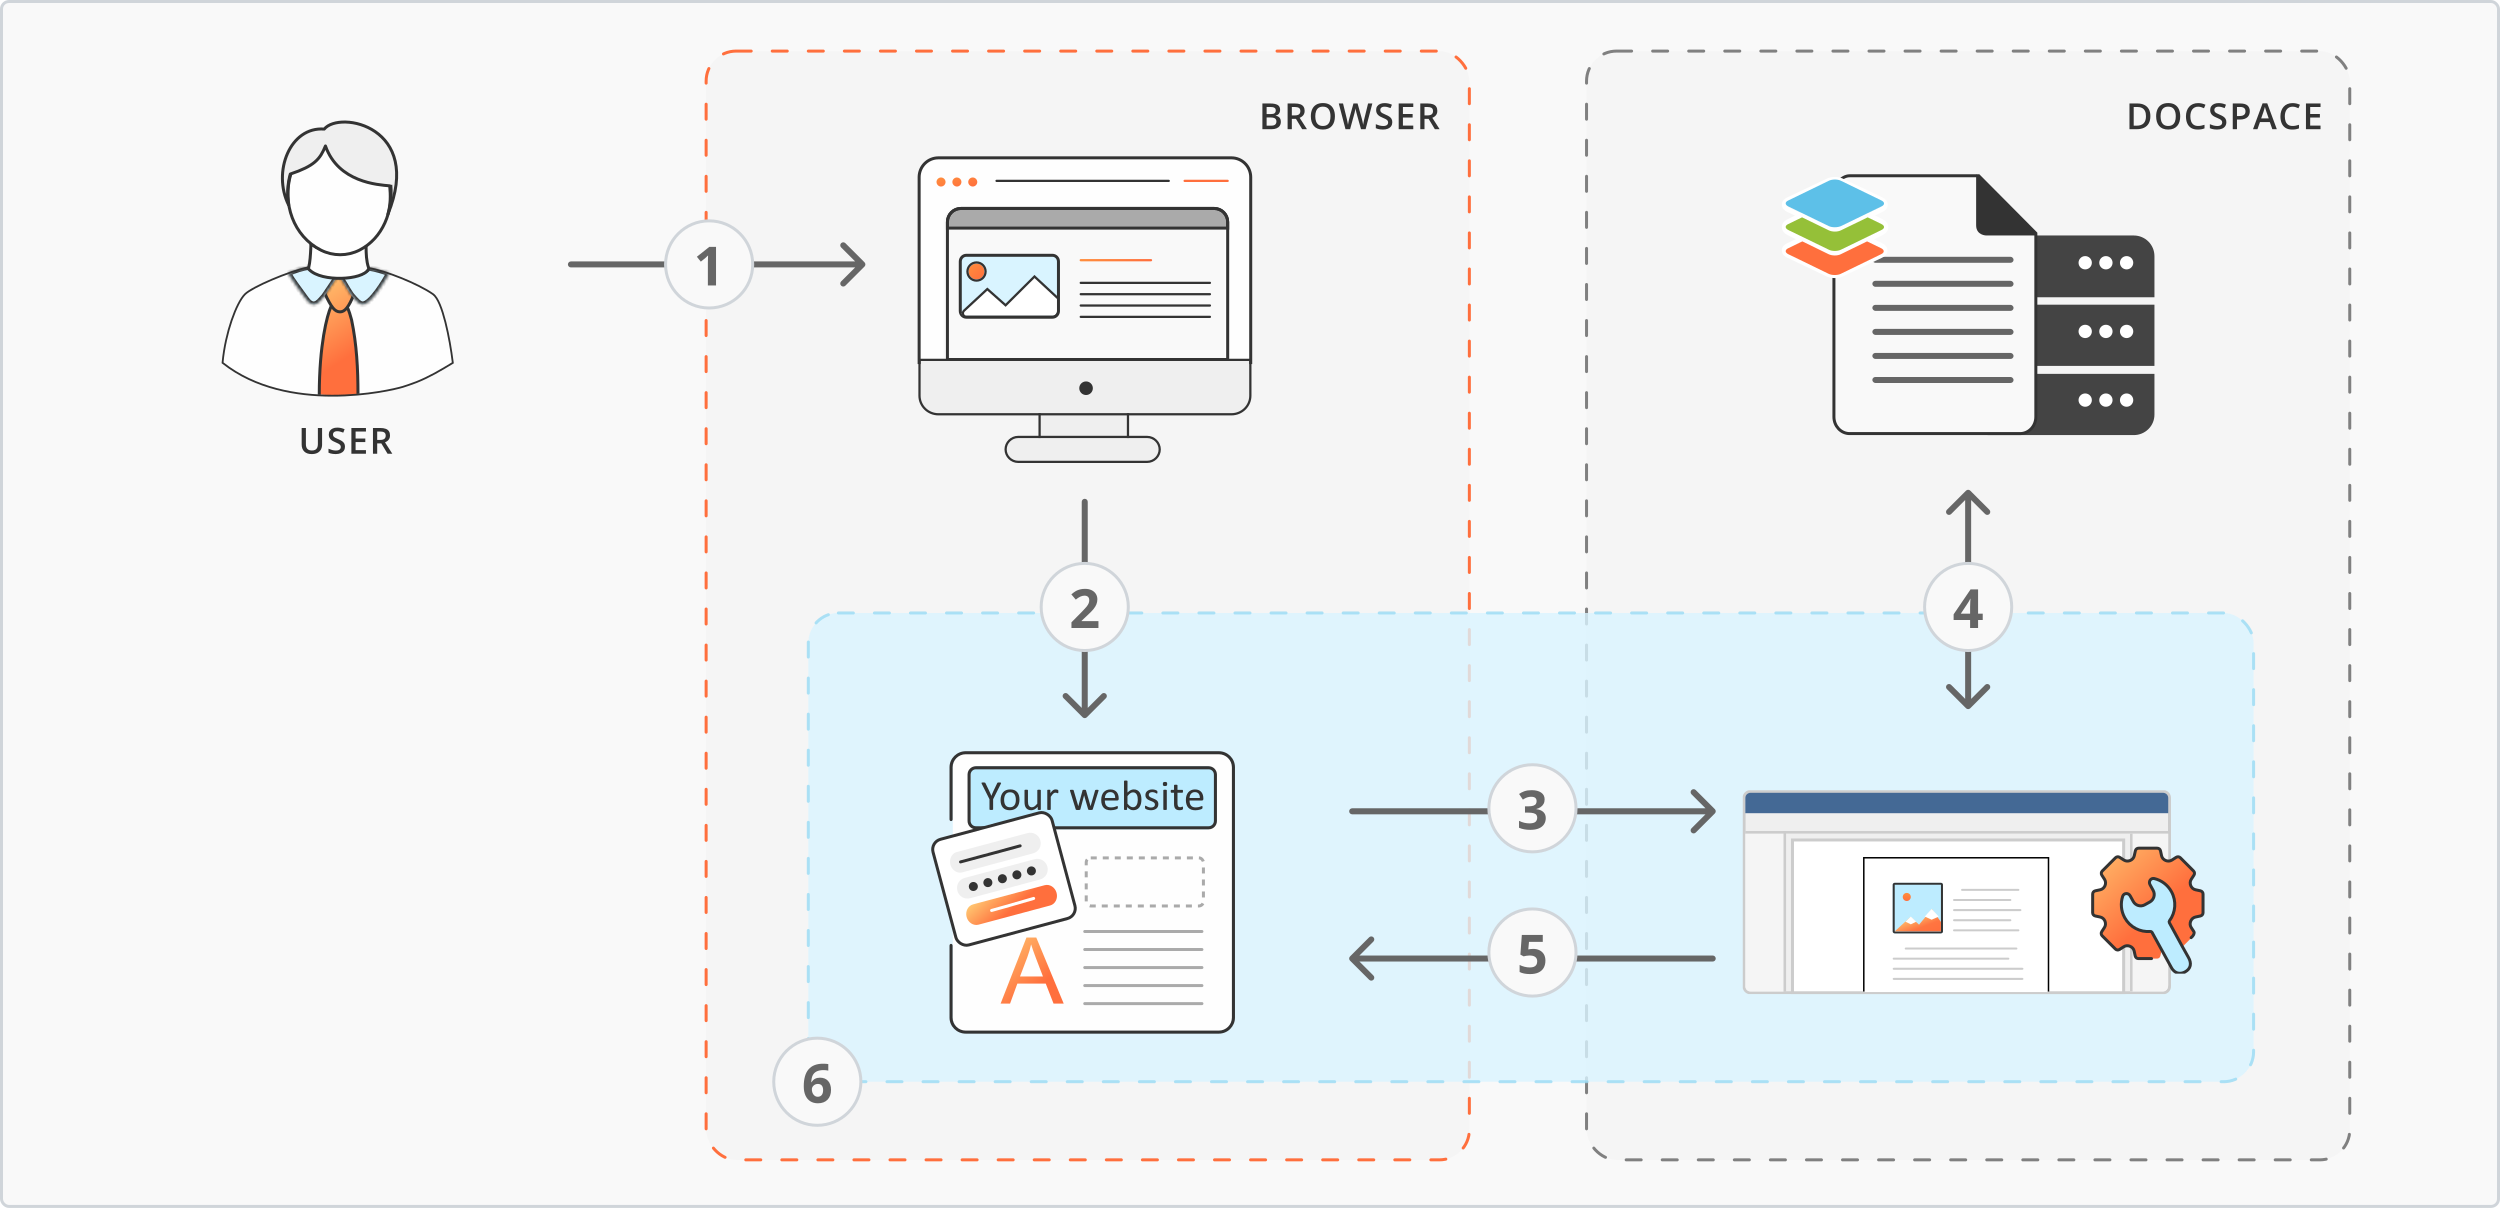 <svg width="832" height="402" viewBox="0 0 832 402" fill="none" xmlns="http://www.w3.org/2000/svg">
<rect x="0.5" y="0.5" width="831" height="401" rx="2.5" fill="#F9F9F9"/>
<rect x="0.5" y="0.5" width="831" height="401" rx="2.5" stroke="#D0D5DA"/>
<rect x="528" y="17" width="254" height="369" rx="10" fill="#F5F5F5" stroke="#808080" stroke-linecap="round" stroke-linejoin="round" stroke-dasharray="5 7"/>
<rect x="235" y="17" width="254" height="369" rx="10" fill="#F5F5F5" stroke="#FF6F3D" stroke-linecap="round" stroke-linejoin="round" stroke-dasharray="5 7"/>
<rect opacity="0.8" x="269" y="204" width="481" height="156" rx="10" fill="#D9F4FF" stroke="#9ADAF3" stroke-linecap="round" stroke-linejoin="round" stroke-dasharray="5 7"/>
<g clip-path="url(#clip0_20_172)">
<path fill-rule="evenodd" clip-rule="evenodd" d="M321.923 250.555H405.177C407.831 250.555 410 252.723 410 255.377V338.631C410 341.285 407.831 343.454 405.177 343.454H321.923C319.269 343.454 317.101 341.285 317.101 338.631V255.377C317.101 252.723 319.279 250.555 321.923 250.555Z" fill="#FEFEFE"/>
<path fill-rule="evenodd" clip-rule="evenodd" d="M325.215 255H401.784C403.005 255 404 256.07 404 257.384V273.616C404 274.93 403.005 276 401.784 276H325.215C323.994 276 323 274.93 323 273.616V257.373C323 256.07 323.994 255 325.215 255Z" fill="#BDECFF"/>
<path fill-rule="evenodd" clip-rule="evenodd" d="M324.751 255H402.248C403.006 255 403.694 255.312 404.192 255.816C404.691 256.32 405 257.015 405 257.781V273.219C405 273.985 404.691 274.68 404.192 275.184C403.694 275.688 403.006 276 402.248 276H324.751C323.993 276 323.305 275.688 322.807 275.184C322.309 274.68 322 273.985 322 273.219V257.771C322 257.005 322.309 256.31 322.807 255.806C323.305 255.312 323.993 255 324.751 255ZM402.248 256.028H324.751C324.272 256.028 323.844 256.229 323.535 256.542C323.226 256.854 323.026 257.298 323.026 257.781V273.219C323.026 273.702 323.226 274.136 323.535 274.458C323.844 274.771 324.282 274.972 324.751 274.972H402.248C402.727 274.972 403.156 274.771 403.474 274.458C403.783 274.146 403.983 273.702 403.983 273.219V257.771C403.983 257.287 403.783 256.854 403.474 256.532C403.165 256.219 402.727 256.028 402.248 256.028Z" fill="#333333"/>
<rect x="309.612" y="280.224" width="41" height="36.404" rx="3.5" transform="rotate(-15 309.612 280.224)" fill="white" stroke="#333333"/>
<path fill-rule="evenodd" clip-rule="evenodd" d="M318.282 283.601L341.947 277.26C343.879 276.742 345.743 277.869 346.233 279.731C346.737 281.594 345.689 283.497 343.758 284.015L320.092 290.357C318.634 290.753 316.778 289.611 316.288 287.749C315.784 285.886 316.822 283.981 318.282 283.601Z" fill="#EFEFEF"/>
<path d="M319.669 286.846L329.328 284.258L339.501 281.5" stroke="#333333" stroke-linecap="round" stroke-linejoin="round"/>
<path fill-rule="evenodd" clip-rule="evenodd" d="M323.854 300.969L347.656 294.598C349.35 294.138 351.144 295.29 351.632 297.152C352.137 299.015 351.161 300.911 349.466 301.353L325.664 307.725C323.97 308.184 322.176 307.033 321.687 305.17C321.183 303.307 322.159 301.412 323.854 300.969Z" fill="url(#paint0_linear_20_172)"/>
<path d="M330 303L334.496 301.741L344 299" stroke="white" stroke-linecap="round" stroke-linejoin="round"/>
<path fill-rule="evenodd" clip-rule="evenodd" d="M321.093 292.159L344.276 285.953C346.208 285.436 348.072 286.56 348.561 288.422C349.065 290.286 348.018 292.191 346.087 292.709L322.903 298.914C320.972 299.438 319.107 298.305 318.617 296.443C318.113 294.579 319.161 292.677 321.093 292.159Z" fill="#EFEFEF"/>
<path fill-rule="evenodd" clip-rule="evenodd" d="M323.544 293.573C324.342 293.352 325.174 293.831 325.379 294.632C325.6 295.434 325.126 296.269 324.312 296.472C323.515 296.693 322.683 296.214 322.478 295.396C322.273 294.611 322.747 293.793 323.544 293.573Z" fill="#333333"/>
<path fill-rule="evenodd" clip-rule="evenodd" d="M328.374 292.279C329.171 292.058 330.004 292.537 330.208 293.338C330.43 294.14 329.956 294.975 329.142 295.179C328.344 295.399 327.512 294.921 327.307 294.102C327.103 293.317 327.577 292.499 328.374 292.279Z" fill="#333333"/>
<path fill-rule="evenodd" clip-rule="evenodd" d="M333.204 290.984C334.001 290.764 334.833 291.243 335.038 292.044C335.26 292.846 334.786 293.681 333.971 293.884C333.174 294.105 332.342 293.626 332.137 292.808C331.932 292.023 332.406 291.205 333.204 290.984Z" fill="#333333"/>
<path fill-rule="evenodd" clip-rule="evenodd" d="M338.033 289.691C338.831 289.47 339.663 289.949 339.868 290.75C340.089 291.552 339.615 292.387 338.801 292.59C338.004 292.811 337.171 292.332 336.967 291.514C336.762 290.729 337.236 289.911 338.033 289.691Z" fill="#333333"/>
<path fill-rule="evenodd" clip-rule="evenodd" d="M342.863 288.396C343.66 288.176 344.492 288.654 344.697 289.456C344.919 290.258 344.445 291.093 343.63 291.296C342.833 291.517 342.001 291.038 341.796 290.219C341.591 289.435 342.065 288.617 342.863 288.396Z" fill="#333333"/>
<path fill-rule="evenodd" clip-rule="evenodd" d="M333 334L341.608 312H344.87L354 334H350.62L348.021 327.333H338.576L336.143 334H333ZM339.452 324.971H347.097L344.76 318.876C344.057 317.026 343.52 315.492 343.149 314.284C342.841 315.717 342.43 317.126 341.909 318.52L339.452 324.971Z" fill="url(#paint1_linear_20_172)"/>
<path fill-rule="evenodd" clip-rule="evenodd" d="M330.509 265.984V269.331C330.509 269.37 330.499 269.4 330.48 269.43C330.46 269.46 330.43 269.479 330.381 269.499C330.331 269.519 330.272 269.529 330.193 269.539C330.113 269.549 330.014 269.559 329.905 269.559C329.786 269.559 329.687 269.559 329.618 269.539C329.539 269.529 329.479 269.509 329.43 269.499C329.38 269.479 329.351 269.46 329.331 269.43C329.311 269.4 329.301 269.37 329.301 269.331V265.984L326.736 260.864C326.687 260.755 326.657 260.676 326.637 260.616C326.627 260.557 326.637 260.507 326.677 260.478C326.707 260.448 326.776 260.428 326.865 260.418C326.954 260.408 327.073 260.408 327.232 260.408C327.37 260.408 327.489 260.408 327.568 260.418C327.657 260.428 327.727 260.438 327.776 260.458C327.826 260.478 327.865 260.497 327.895 260.527C327.915 260.557 327.945 260.596 327.964 260.646L329.222 263.25C329.341 263.498 329.45 263.756 329.569 264.023C329.687 264.3 329.806 264.568 329.925 264.845H329.935C330.044 264.577 330.153 264.31 330.262 264.053C330.381 263.785 330.49 263.528 330.608 263.27L331.866 260.646C331.876 260.596 331.896 260.557 331.926 260.527C331.955 260.497 331.985 260.468 332.034 260.458C332.084 260.438 332.143 260.428 332.223 260.418C332.302 260.408 332.401 260.408 332.53 260.408C332.698 260.408 332.827 260.408 332.926 260.428C333.025 260.438 333.084 260.458 333.124 260.497C333.163 260.527 333.173 260.577 333.163 260.636C333.153 260.696 333.124 260.775 333.064 260.884L330.509 265.984ZM339.283 266.112C339.283 265.588 339.214 265.112 339.095 264.686C338.966 264.261 338.768 263.904 338.511 263.617C338.253 263.32 337.937 263.102 337.55 262.943C337.164 262.785 336.709 262.716 336.194 262.716C335.659 262.716 335.193 262.805 334.787 262.973C334.381 263.151 334.055 263.389 333.787 263.706C333.52 264.023 333.322 264.389 333.183 264.825C333.054 265.261 332.985 265.726 332.985 266.241C332.985 266.776 333.045 267.251 333.173 267.677C333.302 268.093 333.49 268.459 333.748 268.747C334.005 269.044 334.322 269.262 334.708 269.42C335.094 269.578 335.55 269.648 336.065 269.648C336.6 269.648 337.065 269.559 337.471 269.38C337.877 269.202 338.214 268.964 338.481 268.648C338.749 268.331 338.957 267.964 339.085 267.529C339.214 267.103 339.283 266.627 339.283 266.112ZM338.075 266.182C338.075 266.548 338.036 266.885 337.966 267.182C337.897 267.489 337.778 267.746 337.61 267.964C337.451 268.182 337.243 268.35 336.996 268.479C336.748 268.598 336.451 268.657 336.114 268.657C335.748 268.657 335.431 268.588 335.184 268.459C334.936 268.331 334.738 268.143 334.589 267.925C334.441 267.697 334.332 267.43 334.273 267.132C334.203 266.825 334.173 266.499 334.173 266.152C334.173 265.796 334.213 265.459 334.292 265.152C334.372 264.845 334.49 264.587 334.649 264.36C334.807 264.142 335.005 263.963 335.253 263.845C335.5 263.726 335.798 263.666 336.134 263.666C336.501 263.666 336.818 263.736 337.065 263.864C337.313 263.993 337.511 264.181 337.659 264.409C337.808 264.637 337.907 264.904 337.976 265.211C338.046 265.518 338.075 265.845 338.075 266.182ZM346.394 269.341C346.394 269.38 346.384 269.41 346.374 269.44C346.354 269.46 346.324 269.489 346.285 269.509C346.245 269.529 346.186 269.539 346.116 269.549C346.047 269.559 345.968 269.559 345.869 269.559C345.76 269.559 345.671 269.559 345.611 269.549C345.542 269.539 345.493 269.529 345.453 269.509C345.413 269.489 345.384 269.47 345.374 269.44C345.354 269.41 345.354 269.38 345.354 269.341V268.509C344.997 268.905 344.641 269.192 344.284 269.37C343.938 269.549 343.581 269.648 343.225 269.648C342.799 269.648 342.452 269.578 342.165 269.44C341.878 269.301 341.64 269.113 341.462 268.865C341.284 268.628 341.155 268.35 341.076 268.024C340.997 267.707 340.957 267.311 340.957 266.855V263.033C340.957 262.993 340.967 262.963 340.977 262.934C340.997 262.914 341.026 262.884 341.076 262.864C341.125 262.844 341.185 262.825 341.254 262.825C341.323 262.815 341.422 262.815 341.531 262.815C341.64 262.815 341.739 262.815 341.809 262.825C341.878 262.835 341.937 262.844 341.987 262.864C342.026 262.884 342.056 262.914 342.076 262.934C342.096 262.963 342.106 262.993 342.106 263.033V266.707C342.106 267.073 342.135 267.37 342.185 267.598C342.234 267.816 342.324 268.014 342.433 268.162C342.541 268.321 342.68 268.44 342.848 268.529C343.017 268.618 343.215 268.657 343.433 268.657C343.72 268.657 344.007 268.558 344.294 268.35C344.581 268.143 344.888 267.845 345.215 267.449V263.033C345.215 262.993 345.225 262.963 345.235 262.934C345.255 262.914 345.285 262.884 345.334 262.864C345.384 262.844 345.443 262.825 345.512 262.825C345.582 262.815 345.681 262.815 345.799 262.815C345.908 262.815 346.007 262.815 346.077 262.825C346.146 262.835 346.215 262.844 346.255 262.864C346.295 262.884 346.324 262.914 346.354 262.934C346.374 262.963 346.384 262.993 346.384 263.033V269.341H346.394ZM352.226 263.439C352.226 263.538 352.226 263.627 352.217 263.696C352.217 263.765 352.207 263.825 352.187 263.864C352.177 263.904 352.157 263.934 352.137 263.954C352.118 263.973 352.088 263.983 352.048 263.983C352.009 263.983 351.969 263.973 351.91 263.954C351.85 263.934 351.791 263.914 351.731 263.894C351.662 263.874 351.593 263.855 351.504 263.835C351.424 263.815 351.325 263.805 351.226 263.805C351.107 263.805 350.999 263.825 350.88 263.874C350.771 263.924 350.652 264.003 350.523 264.112C350.394 264.221 350.266 264.36 350.137 264.538C350.008 264.716 349.85 264.934 349.691 265.191V269.341C349.691 269.38 349.681 269.41 349.662 269.44C349.642 269.46 349.612 269.489 349.573 269.509C349.533 269.529 349.473 269.539 349.394 269.549C349.325 269.559 349.226 269.559 349.107 269.559C348.988 269.559 348.899 269.559 348.82 269.549C348.741 269.539 348.681 269.529 348.642 269.509C348.592 269.489 348.562 269.47 348.553 269.44C348.533 269.41 348.533 269.38 348.533 269.341V263.033C348.533 262.993 348.543 262.963 348.553 262.934C348.562 262.914 348.592 262.884 348.632 262.864C348.671 262.844 348.731 262.825 348.79 262.825C348.859 262.815 348.939 262.815 349.048 262.815C349.147 262.815 349.236 262.815 349.305 262.825C349.374 262.835 349.424 262.844 349.464 262.864C349.503 262.884 349.533 262.914 349.543 262.934C349.563 262.963 349.563 262.993 349.563 263.033V263.954C349.731 263.696 349.899 263.498 350.048 263.33C350.206 263.171 350.345 263.043 350.484 262.953C350.622 262.864 350.751 262.805 350.89 262.765C351.028 262.726 351.157 262.716 351.296 262.716C351.355 262.716 351.424 262.716 351.504 262.726C351.583 262.736 351.662 262.745 351.741 262.765C351.83 262.785 351.9 262.805 351.969 262.835C352.038 262.854 352.088 262.884 352.108 262.904C352.137 262.924 352.157 262.953 352.167 262.973C352.177 262.993 352.187 263.023 352.197 263.052C352.207 263.082 352.207 263.132 352.207 263.191C352.226 263.25 352.226 263.33 352.226 263.439ZM365.605 263.013C365.605 263.043 365.605 263.082 365.595 263.132C365.586 263.181 365.566 263.241 365.546 263.31L363.684 269.301C363.674 269.351 363.645 269.4 363.615 269.43C363.585 269.46 363.546 269.489 363.486 269.509C363.427 269.529 363.357 269.539 363.268 269.549C363.179 269.559 363.06 269.559 362.922 269.559C362.773 269.559 362.654 269.559 362.555 269.549C362.456 269.539 362.377 269.529 362.318 269.509C362.258 269.489 362.219 269.46 362.189 269.43C362.159 269.4 362.139 269.361 362.129 269.311L360.802 264.736L360.793 264.676L360.783 264.736L359.555 269.311C359.545 269.361 359.515 269.41 359.485 269.44C359.456 269.47 359.406 269.499 359.347 269.519C359.287 269.539 359.208 269.549 359.109 269.559C359.01 269.569 358.891 269.569 358.753 269.569C358.604 269.569 358.495 269.569 358.396 269.559C358.307 269.549 358.228 269.539 358.178 269.519C358.119 269.499 358.079 269.47 358.049 269.44C358.02 269.41 358 269.37 357.99 269.321L356.148 263.33C356.128 263.26 356.108 263.201 356.099 263.151C356.089 263.102 356.089 263.062 356.089 263.033C356.089 262.993 356.099 262.953 356.118 262.934C356.138 262.914 356.168 262.884 356.217 262.874C356.257 262.854 356.316 262.844 356.396 262.844C356.475 262.844 356.564 262.835 356.673 262.835C356.802 262.835 356.911 262.835 356.99 262.844C357.069 262.854 357.128 262.864 357.178 262.884C357.218 262.904 357.247 262.924 357.267 262.953C357.287 262.983 357.297 263.023 357.317 263.062L358.842 268.271L358.852 268.331L358.861 268.271L360.258 263.062C360.268 263.023 360.278 262.983 360.307 262.953C360.327 262.924 360.357 262.904 360.396 262.884C360.436 262.864 360.495 262.854 360.565 262.844C360.634 262.835 360.733 262.835 360.852 262.835C360.961 262.835 361.06 262.835 361.129 262.844C361.199 262.854 361.258 262.864 361.298 262.884C361.337 262.904 361.367 262.924 361.387 262.953C361.406 262.983 361.416 263.013 361.426 263.052L362.932 268.281L362.941 268.341L362.951 268.281L364.447 263.072C364.457 263.033 364.466 262.993 364.496 262.963C364.516 262.934 364.546 262.914 364.595 262.894C364.635 262.874 364.694 262.864 364.773 262.854C364.853 262.844 364.952 262.844 365.071 262.844C365.179 262.844 365.279 262.844 365.338 262.854C365.407 262.854 365.457 262.874 365.496 262.894C365.536 262.914 365.566 262.934 365.586 262.953C365.595 262.943 365.605 262.973 365.605 263.013ZM372.29 265.904C372.29 266.083 372.24 266.211 372.151 266.291C372.062 266.37 371.953 266.41 371.834 266.41H367.685C367.685 266.766 367.725 267.073 367.794 267.36C367.863 267.647 367.982 267.885 368.15 268.083C368.309 268.281 368.527 268.44 368.784 268.549C369.052 268.657 369.368 268.707 369.745 268.707C370.042 268.707 370.309 268.687 370.547 268.638C370.785 268.588 370.983 268.539 371.151 268.479C371.319 268.42 371.468 268.36 371.577 268.321C371.686 268.271 371.765 268.242 371.824 268.242C371.854 268.242 371.884 268.251 371.913 268.261C371.933 268.281 371.963 268.301 371.973 268.331C371.983 268.36 372.003 268.41 372.003 268.469C372.013 268.529 372.013 268.598 372.013 268.687C372.013 268.747 372.013 268.796 372.003 268.846C372.003 268.885 371.993 268.925 371.983 268.964C371.973 269.004 371.963 269.034 371.943 269.063C371.923 269.093 371.904 269.113 371.884 269.143C371.854 269.172 371.785 269.212 371.656 269.271C371.527 269.331 371.369 269.39 371.171 269.44C370.973 269.499 370.735 269.549 370.478 269.588C370.21 269.638 369.933 269.658 369.636 269.658C369.121 269.658 368.665 269.588 368.269 269.44C367.883 269.301 367.556 269.083 367.289 268.796C367.021 268.509 366.823 268.152 366.685 267.717C366.546 267.291 366.487 266.786 366.487 266.221C366.487 265.677 366.556 265.191 366.695 264.756C366.833 264.33 367.041 263.954 367.299 263.656C367.566 263.359 367.883 263.122 368.259 262.963C368.636 262.805 369.052 262.726 369.517 262.726C370.012 262.726 370.438 262.805 370.785 262.963C371.131 263.122 371.418 263.34 371.646 263.607C371.864 263.874 372.032 264.191 372.141 264.558C372.25 264.924 372.3 265.31 372.3 265.716V265.904H372.29ZM371.131 265.568C371.141 264.964 371.012 264.478 370.725 264.132C370.438 263.785 370.022 263.617 369.467 263.617C369.18 263.617 368.933 263.666 368.715 263.775C368.497 263.884 368.319 264.023 368.17 264.211C368.022 264.389 367.913 264.597 367.833 264.835C367.754 265.073 367.705 265.32 367.695 265.578H371.131V265.568ZM379.866 266.093C379.866 266.637 379.806 267.132 379.687 267.568C379.568 268.004 379.4 268.38 379.162 268.687C378.935 268.994 378.647 269.232 378.311 269.39C377.974 269.559 377.588 269.638 377.162 269.638C376.964 269.638 376.776 269.618 376.607 269.578C376.439 269.539 376.271 269.479 376.112 269.39C375.954 269.301 375.786 269.192 375.617 269.054C375.459 268.915 375.28 268.756 375.102 268.568V269.341C375.102 269.38 375.092 269.41 375.073 269.44C375.053 269.47 375.023 269.489 374.983 269.509C374.944 269.529 374.884 269.539 374.825 269.549C374.766 269.559 374.676 269.559 374.577 269.559C374.488 269.559 374.399 269.559 374.34 269.549C374.27 269.539 374.221 269.529 374.181 269.509C374.142 269.489 374.112 269.47 374.092 269.44C374.082 269.41 374.072 269.38 374.072 269.341V259.983C374.072 259.943 374.082 259.913 374.092 259.883C374.112 259.854 374.142 259.834 374.181 259.814C374.221 259.794 374.28 259.784 374.359 259.775C374.439 259.765 374.528 259.765 374.647 259.765C374.766 259.765 374.855 259.765 374.934 259.775C375.013 259.784 375.073 259.794 375.112 259.814C375.152 259.834 375.181 259.854 375.201 259.883C375.221 259.913 375.231 259.943 375.231 259.983V263.756C375.419 263.567 375.597 263.399 375.776 263.27C375.954 263.142 376.122 263.033 376.291 262.953C376.459 262.874 376.627 262.815 376.796 262.775C376.964 262.736 377.142 262.716 377.33 262.716C377.786 262.716 378.182 262.805 378.499 262.993C378.826 263.171 379.083 263.419 379.291 263.726C379.489 264.033 379.648 264.389 379.737 264.805C379.816 265.201 379.866 265.637 379.866 266.093ZM378.657 266.231C378.657 265.904 378.638 265.597 378.588 265.29C378.539 264.983 378.459 264.716 378.331 264.478C378.212 264.241 378.053 264.053 377.845 263.914C377.647 263.775 377.39 263.696 377.093 263.696C376.944 263.696 376.796 263.716 376.647 263.756C376.499 263.795 376.35 263.874 376.201 263.973C376.053 264.072 375.894 264.201 375.736 264.35C375.578 264.498 375.399 264.696 375.221 264.934V267.449C375.538 267.836 375.845 268.133 376.132 268.341C376.419 268.539 376.726 268.648 377.043 268.648C377.33 268.648 377.578 268.578 377.786 268.44C377.994 268.301 378.162 268.113 378.291 267.875C378.42 267.647 378.509 267.38 378.568 267.093C378.628 266.816 378.657 266.528 378.657 266.231ZM385.5 267.618C385.5 267.944 385.441 268.232 385.322 268.479C385.203 268.727 385.035 268.945 384.817 269.113C384.599 269.281 384.332 269.42 384.035 269.509C383.728 269.598 383.401 269.648 383.034 269.648C382.807 269.648 382.599 269.628 382.391 269.598C382.183 269.569 382.005 269.519 381.846 269.47C381.688 269.42 381.549 269.361 381.44 269.301C381.331 269.242 381.242 269.192 381.193 269.143C381.143 269.093 381.103 269.034 381.084 268.945C381.064 268.865 381.044 268.747 381.044 268.598C381.044 268.509 381.044 268.44 381.054 268.38C381.064 268.321 381.074 268.271 381.084 268.232C381.093 268.192 381.123 268.172 381.143 268.152C381.173 268.133 381.202 268.133 381.232 268.133C381.282 268.133 381.361 268.162 381.46 268.232C381.559 268.291 381.688 268.36 381.826 268.44C381.975 268.509 382.143 268.578 382.351 268.648C382.549 268.707 382.777 268.747 383.044 268.747C383.242 268.747 383.421 268.727 383.579 268.677C383.738 268.638 383.876 268.578 383.995 268.489C384.114 268.41 384.203 268.301 384.262 268.172C384.322 268.043 384.352 267.895 384.352 267.717C384.352 267.538 384.302 267.39 384.213 267.271C384.124 267.152 384.005 267.043 383.856 266.944C383.708 266.855 383.539 266.766 383.351 266.697C383.163 266.627 382.975 266.548 382.777 266.469C382.579 266.39 382.391 266.301 382.193 266.202C382.005 266.103 381.836 265.984 381.688 265.835C381.539 265.687 381.42 265.518 381.331 265.32C381.242 265.122 381.193 264.884 381.193 264.597C381.193 264.35 381.242 264.112 381.331 263.884C381.43 263.656 381.569 263.458 381.767 263.29C381.965 263.122 382.203 262.983 382.49 262.874C382.777 262.775 383.114 262.726 383.5 262.726C383.668 262.726 383.837 262.736 384.005 262.765C384.173 262.795 384.322 262.835 384.46 262.874C384.599 262.914 384.708 262.963 384.807 263.013C384.906 263.062 384.975 263.112 385.025 263.151C385.074 263.191 385.104 263.221 385.124 263.25C385.144 263.28 385.154 263.31 385.164 263.35C385.173 263.379 385.173 263.429 385.183 263.478C385.193 263.528 385.193 263.597 385.193 263.666C385.193 263.746 385.193 263.815 385.183 263.874C385.173 263.934 385.164 263.983 385.144 264.013C385.124 264.053 385.104 264.082 385.084 264.092C385.065 264.112 385.035 264.112 385.005 264.112C384.966 264.112 384.906 264.082 384.817 264.033C384.738 263.983 384.639 263.924 384.51 263.864C384.381 263.805 384.233 263.746 384.064 263.696C383.896 263.647 383.698 263.617 383.48 263.617C383.282 263.617 383.114 263.637 382.965 263.686C382.817 263.726 382.688 263.795 382.599 263.874C382.5 263.954 382.43 264.053 382.381 264.162C382.331 264.27 382.312 264.389 382.312 264.518C382.312 264.696 382.361 264.855 382.45 264.974C382.539 265.102 382.668 265.201 382.817 265.3C382.965 265.39 383.133 265.479 383.332 265.558C383.52 265.627 383.718 265.706 383.916 265.786C384.114 265.865 384.312 265.954 384.5 266.053C384.698 266.152 384.866 266.271 385.015 266.41C385.164 266.548 385.282 266.716 385.372 266.915C385.451 267.113 385.5 267.35 385.5 267.618ZM388.313 269.341C388.313 269.38 388.303 269.41 388.283 269.44C388.263 269.46 388.233 269.489 388.194 269.509C388.154 269.529 388.095 269.539 388.016 269.549C387.946 269.559 387.847 269.559 387.728 269.559C387.61 269.559 387.52 269.559 387.441 269.549C387.362 269.539 387.303 269.529 387.263 269.509C387.213 269.489 387.184 269.47 387.174 269.44C387.154 269.41 387.154 269.38 387.154 269.341V263.033C387.154 263.003 387.164 262.963 387.174 262.943C387.194 262.914 387.223 262.894 387.263 262.874C387.303 262.854 387.362 262.844 387.441 262.835C387.511 262.825 387.61 262.825 387.728 262.825C387.847 262.825 387.946 262.825 388.016 262.835C388.095 262.844 388.144 262.854 388.194 262.874C388.233 262.894 388.263 262.914 388.283 262.943C388.303 262.973 388.313 263.003 388.313 263.033V269.341ZM388.441 260.903C388.441 261.181 388.392 261.359 388.283 261.458C388.184 261.557 387.996 261.607 387.709 261.607C387.431 261.607 387.253 261.557 387.144 261.468C387.045 261.369 386.996 261.191 386.996 260.923C386.996 260.646 387.045 260.468 387.154 260.369C387.253 260.27 387.441 260.22 387.719 260.22C387.996 260.22 388.174 260.27 388.283 260.359C388.392 260.448 388.441 260.636 388.441 260.903ZM393.72 268.875C393.72 269.014 393.71 269.123 393.69 269.202C393.67 269.281 393.64 269.341 393.611 269.38C393.571 269.42 393.522 269.45 393.442 269.489C393.373 269.519 393.284 269.549 393.185 269.569C393.086 269.588 392.987 269.608 392.878 269.618C392.769 269.628 392.66 269.638 392.561 269.638C392.234 269.638 391.957 269.598 391.719 269.509C391.492 269.42 391.293 269.291 391.145 269.113C390.996 268.935 390.887 268.717 390.818 268.45C390.749 268.182 390.719 267.865 390.719 267.499V263.815H389.828C389.759 263.815 389.699 263.775 389.659 263.706C389.62 263.637 389.6 263.508 389.6 263.34C389.6 263.25 389.6 263.181 389.62 263.122C389.63 263.062 389.65 263.013 389.669 262.973C389.689 262.934 389.719 262.904 389.739 262.884C389.768 262.864 389.808 262.864 389.838 262.864H390.719V261.369C390.719 261.339 390.729 261.3 390.739 261.28C390.759 261.25 390.788 261.23 390.828 261.21C390.868 261.191 390.927 261.171 391.006 261.161C391.076 261.151 391.175 261.151 391.284 261.151C391.402 261.151 391.501 261.151 391.571 261.161C391.65 261.171 391.709 261.181 391.749 261.21C391.789 261.23 391.818 261.26 391.838 261.28C391.858 261.31 391.868 261.339 391.868 261.369V262.864H393.472C393.512 262.864 393.541 262.874 393.571 262.884C393.601 262.904 393.621 262.934 393.64 262.973C393.66 263.013 393.68 263.062 393.69 263.122C393.7 263.181 393.7 263.26 393.7 263.34C393.7 263.508 393.68 263.627 393.64 263.706C393.601 263.785 393.541 263.815 393.472 263.815H391.868V267.321C391.868 267.756 391.937 268.083 392.056 268.301C392.185 268.519 392.412 268.638 392.739 268.638C392.848 268.638 392.937 268.628 393.026 268.608C393.106 268.588 393.185 268.568 393.244 268.539C393.304 268.519 393.363 268.489 393.413 268.469C393.462 268.45 393.502 268.44 393.541 268.44C393.561 268.44 393.591 268.44 393.611 268.459C393.631 268.469 393.65 268.489 393.66 268.529C393.67 268.558 393.68 268.608 393.69 268.667C393.71 268.717 393.72 268.786 393.72 268.875ZM400.473 265.904C400.473 266.083 400.424 266.211 400.335 266.291C400.246 266.37 400.137 266.41 400.018 266.41H395.879C395.879 266.766 395.918 267.073 395.987 267.36C396.057 267.647 396.176 267.885 396.344 268.083C396.502 268.281 396.72 268.44 396.978 268.549C397.245 268.657 397.562 268.707 397.938 268.707C398.235 268.707 398.503 268.687 398.74 268.638C398.978 268.588 399.176 268.539 399.345 268.479C399.513 268.42 399.652 268.36 399.76 268.321C399.869 268.271 399.949 268.242 400.008 268.242C400.038 268.242 400.067 268.251 400.097 268.261C400.117 268.281 400.147 268.301 400.157 268.331C400.176 268.36 400.186 268.41 400.186 268.469C400.196 268.529 400.196 268.598 400.196 268.687C400.196 268.747 400.196 268.796 400.186 268.846C400.186 268.885 400.176 268.925 400.166 268.964C400.157 269.004 400.147 269.034 400.127 269.063C400.107 269.093 400.087 269.113 400.067 269.143C400.038 269.172 399.968 269.212 399.84 269.271C399.711 269.331 399.552 269.39 399.354 269.44C399.156 269.499 398.919 269.549 398.661 269.588C398.394 269.638 398.117 269.658 397.819 269.658C397.305 269.658 396.849 269.588 396.453 269.44C396.067 269.301 395.74 269.083 395.472 268.796C395.205 268.509 395.007 268.152 394.868 267.717C394.73 267.291 394.66 266.786 394.66 266.221C394.66 265.677 394.73 265.191 394.868 264.756C395.007 264.33 395.215 263.954 395.472 263.656C395.74 263.359 396.057 263.122 396.433 262.963C396.809 262.805 397.225 262.726 397.691 262.726C398.186 262.726 398.612 262.805 398.958 262.963C399.305 263.122 399.592 263.34 399.82 263.607C400.038 263.874 400.206 264.191 400.315 264.558C400.424 264.924 400.473 265.31 400.473 265.716V265.904ZM399.305 265.568C399.325 264.964 399.186 264.478 398.899 264.132C398.612 263.785 398.196 263.617 397.641 263.617C397.354 263.617 397.106 263.666 396.889 263.775C396.671 263.884 396.492 264.023 396.344 264.211C396.195 264.389 396.086 264.597 396.007 264.835C395.928 265.073 395.879 265.32 395.879 265.578H399.305V265.568Z" fill="#333333"/>
<path fill-rule="evenodd" clip-rule="evenodd" d="M316 272.66V255.333C316 253.866 316.611 252.538 317.582 251.566C318.564 250.605 319.907 250 321.389 250H405.61C407.093 250 408.435 250.595 409.417 251.566C410.398 252.538 411 253.866 411 255.333V338.667C411 340.134 410.388 341.462 409.417 342.434C408.445 343.405 407.093 344 405.61 344H321.389C319.907 344 318.564 343.405 317.582 342.434C316.601 341.462 316 340.134 316 338.667V314.728C316 313.916 317.021 313.916 317.021 314.728V338.667C317.021 339.857 317.512 340.937 318.304 341.72C319.095 342.503 320.187 342.989 321.389 342.989H405.61C406.812 342.989 407.904 342.503 408.695 341.72C409.487 340.937 409.978 339.857 409.978 338.667V255.333C409.978 254.143 409.487 253.063 408.695 252.28C407.904 251.497 406.812 251.011 405.61 251.011H321.389C320.187 251.011 319.095 251.497 318.304 252.28C317.522 253.063 317.031 254.143 317.031 255.333V272.68C317.031 273.453 316 273.463 316 272.66Z" fill="#333333"/>
<path d="M361 310H400M361 316H400" stroke="#AAAAAA" stroke-linecap="round" stroke-linejoin="round"/>
<path d="M361 322H400M361 328H400" stroke="#AAAAAA" stroke-linecap="round" stroke-linejoin="round"/>
<path d="M361 334H400" stroke="#AAAAAA" stroke-linecap="round" stroke-linejoin="round"/>
<rect x="361.5" y="285.5" width="39" height="16" rx="1.5" stroke="#AAAAAA" stroke-dasharray="2 2"/>
</g>
<path d="M190 87C189.448 87 189 87.448 189 88C189 88.552 189.448 89 190 89L190 87ZM287.707 88.707C288.098 88.317 288.098 87.683 287.707 87.293L281.343 80.929C280.953 80.538 280.319 80.538 279.929 80.929C279.538 81.32 279.538 81.953 279.929 82.343L285.586 88L279.929 93.657C279.538 94.047 279.538 94.68 279.929 95.071C280.319 95.462 280.953 95.462 281.343 95.071L287.707 88.707ZM190 89L229.202 89L229.202 87L190 87L190 89ZM229.202 89L287 89L287 87L229.202 87L229.202 89Z" fill="#666666"/>
<path d="M250.5 88C250.5 96.008 244.008 102.5 236 102.5C227.992 102.5 221.5 96.008 221.5 88C221.5 79.992 227.992 73.5 236 73.5C244.008 73.5 250.5 79.992 250.5 88Z" fill="#F9F9F9" stroke="#D0D5DA"/>
<path d="M238.294 95H235.578V87.564L235.604 86.343L235.648 85.007C235.197 85.458 234.884 85.754 234.708 85.894L233.231 87.081L231.922 85.446L236.062 82.15H238.294V95Z" fill="#666666"/>
<path d="M449.293 318.293C448.902 318.683 448.902 319.317 449.293 319.707L455.657 326.071C456.047 326.462 456.681 326.462 457.071 326.071C457.462 325.681 457.462 325.047 457.071 324.657L451.414 319L457.071 313.343C457.462 312.953 457.462 312.319 457.071 311.929C456.681 311.538 456.047 311.538 455.657 311.929L449.293 318.293ZM570 320C570.552 320 571 319.552 571 319C571 318.448 570.552 318 570 318V320ZM450 320H498.497V318H450V320ZM498.497 320H570V318H498.497V320Z" fill="#666666"/>
<path d="M450 269C449.448 269 449 269.448 449 270C449 270.552 449.448 271 450 271V269ZM570.707 270.707C571.098 270.317 571.098 269.683 570.707 269.293L564.343 262.929C563.953 262.538 563.319 262.538 562.929 262.929C562.538 263.319 562.538 263.953 562.929 264.343L568.586 270L562.929 275.657C562.538 276.047 562.538 276.681 562.929 277.071C563.319 277.462 563.953 277.462 564.343 277.071L570.707 270.707ZM450 271H498.497V269H450V271ZM498.497 271H570V269H498.497V271Z" fill="#666666"/>
<path d="M524.5 317C524.5 325.008 518.008 331.5 510 331.5C501.992 331.5 495.5 325.008 495.5 317C495.5 308.992 501.992 302.5 510 302.5C518.008 302.5 524.5 308.992 524.5 317Z" fill="#F9F9F9" stroke="#D0D5DA"/>
<path d="M510.246 315.791C511.031 315.791 511.729 315.94 512.338 316.239C512.953 316.538 513.437 316.978 513.788 317.558C514.14 318.138 514.315 318.853 514.315 319.702C514.315 320.628 514.122 321.428 513.735 322.102C513.354 322.77 512.783 323.282 512.021 323.64C511.266 323.997 510.322 324.176 509.191 324.176C508.518 324.176 507.882 324.117 507.284 324C506.692 323.889 506.174 323.716 505.729 323.481V321.135C506.174 321.369 506.707 321.568 507.328 321.732C507.955 321.891 508.544 321.97 509.095 321.97C509.634 321.97 510.088 321.899 510.457 321.759C510.826 321.612 511.104 321.39 511.292 321.091C511.485 320.786 511.582 320.399 511.582 319.931C511.582 319.304 511.371 318.823 510.949 318.489C510.527 318.155 509.88 317.988 509.007 317.988C508.673 317.988 508.324 318.021 507.961 318.085C507.604 318.149 507.305 318.214 507.064 318.278L505.983 317.698L506.467 311.15H513.437V313.453H508.849L508.611 315.976C508.811 315.935 509.027 315.894 509.262 315.853C509.496 315.812 509.824 315.791 510.246 315.791Z" fill="#666666"/>
<path d="M524.5 269C524.5 277.008 518.008 283.5 510 283.5C501.992 283.5 495.5 277.008 495.5 269C495.5 260.992 501.992 254.5 510 254.5C518.008 254.5 524.5 260.992 524.5 269Z" fill="#F9F9F9" stroke="#D0D5DA"/>
<path d="M514.052 266.024C514.052 266.616 513.929 267.129 513.683 267.562C513.437 267.996 513.103 268.351 512.681 268.626C512.265 268.901 511.796 269.104 511.274 269.232V269.285C512.306 269.414 513.088 269.73 513.621 270.234C514.16 270.738 514.43 271.412 514.43 272.256C514.43 273.006 514.245 273.677 513.876 274.269C513.513 274.86 512.95 275.326 512.188 275.666C511.427 276.006 510.445 276.176 509.244 276.176C508.535 276.176 507.873 276.117 507.258 276C506.648 275.889 506.074 275.716 505.535 275.481V273.17C506.086 273.451 506.663 273.665 507.267 273.812C507.87 273.952 508.433 274.022 508.954 274.022C509.927 274.022 510.606 273.855 510.993 273.521C511.386 273.182 511.582 272.707 511.582 272.098C511.582 271.74 511.491 271.438 511.31 271.192C511.128 270.946 510.812 270.759 510.36 270.63C509.915 270.501 509.291 270.437 508.488 270.437H507.513V268.354H508.506C509.297 268.354 509.897 268.28 510.308 268.134C510.724 267.981 511.005 267.776 511.151 267.519C511.304 267.255 511.38 266.956 511.38 266.622C511.38 266.165 511.239 265.808 510.958 265.55C510.677 265.292 510.208 265.163 509.552 265.163C509.142 265.163 508.767 265.216 508.427 265.321C508.093 265.421 507.791 265.544 507.521 265.69C507.252 265.831 507.015 265.969 506.81 266.104L505.553 264.231C506.057 263.868 506.646 263.566 507.319 263.326C507.999 263.086 508.808 262.966 509.745 262.966C511.069 262.966 512.118 263.232 512.892 263.766C513.665 264.299 514.052 265.052 514.052 266.024Z" fill="#666666"/>
<path d="M362 167C362 166.448 361.552 166 361 166C360.448 166 360 166.448 360 167L362 167ZM360.293 238.707C360.683 239.098 361.317 239.098 361.707 238.707L368.071 232.343C368.462 231.953 368.462 231.319 368.071 230.929C367.681 230.538 367.047 230.538 366.657 230.929L361 236.586L355.343 230.929C354.953 230.538 354.319 230.538 353.929 230.929C353.538 231.319 353.538 231.953 353.929 232.343L360.293 238.707ZM360 167L360 195.694L362 195.694L362 167L360 167ZM360 195.694L360 238L362 238L362 195.694L360 195.694Z" fill="#666666"/>
<path d="M655.707 163.293C655.317 162.902 654.683 162.902 654.293 163.293L647.929 169.657C647.538 170.047 647.538 170.681 647.929 171.071C648.319 171.462 648.953 171.462 649.343 171.071L655 165.414L660.657 171.071C661.047 171.462 661.681 171.462 662.071 171.071C662.462 170.681 662.462 170.047 662.071 169.657L655.707 163.293ZM654.293 235.707C654.683 236.098 655.317 236.098 655.707 235.707L662.071 229.343C662.462 228.953 662.462 228.319 662.071 227.929C661.681 227.538 661.047 227.538 660.657 227.929L655 233.586L649.343 227.929C648.953 227.538 648.319 227.538 647.929 227.929C647.538 228.319 647.538 228.953 647.929 229.343L654.293 235.707ZM654 164L654 192.694L656 192.694L656 164L654 164ZM654 192.694L654 235L656 235L656 192.694L654 192.694Z" fill="#666666"/>
<path d="M361 216.5C352.992 216.5 346.5 210.008 346.5 202C346.5 193.992 352.992 187.5 361 187.5C369.008 187.5 375.5 193.992 375.5 202C375.5 210.008 369.008 216.5 361 216.5Z" fill="#F9F9F9" stroke="#D0D5DA"/>
<path d="M365.562 209H356.579V207.11L359.805 203.85C360.76 202.871 361.384 202.194 361.677 201.819C361.97 201.438 362.181 201.087 362.31 200.765C362.438 200.442 362.503 200.108 362.503 199.763C362.503 199.247 362.359 198.863 362.072 198.611C361.791 198.359 361.413 198.233 360.938 198.233C360.44 198.233 359.957 198.348 359.488 198.576C359.02 198.805 358.53 199.13 358.021 199.552L356.544 197.803C357.177 197.264 357.701 196.883 358.117 196.66C358.533 196.438 358.987 196.268 359.479 196.15C359.972 196.027 360.522 195.966 361.132 195.966C361.935 195.966 362.644 196.112 363.259 196.405C363.874 196.698 364.352 197.108 364.691 197.636C365.031 198.163 365.201 198.767 365.201 199.446C365.201 200.038 365.096 200.595 364.885 201.116C364.68 201.632 364.357 202.162 363.918 202.707C363.484 203.252 362.717 204.028 361.615 205.036L359.963 206.592V206.715H365.562V209Z" fill="#666666"/>
<path d="M655 216.5C646.992 216.5 640.5 210.008 640.5 202C640.5 193.992 646.992 187.5 655 187.5C663.008 187.5 669.5 193.992 669.5 202C669.5 210.008 663.008 216.5 655 216.5Z" fill="#F9F9F9" stroke="#D0D5DA"/>
<path d="M659.852 206.337H658.305V209H655.65V206.337H650.166V204.447L655.8 196.15H658.305V204.228H659.852V206.337ZM655.65 204.228V202.048C655.65 201.685 655.665 201.157 655.694 200.466C655.724 199.774 655.747 199.373 655.765 199.262H655.694C655.478 199.742 655.217 200.211 654.912 200.668L652.557 204.228H655.65Z" fill="#666666"/>
<path d="M655 85.228C655 81.441 658.085 78.371 661.889 78.371H710.111C713.916 78.371 717 81.441 717 85.228V98.941H655V85.228Z" fill="#444444"/>
<path d="M655 101.4H717V121.771H655V101.4Z" fill="#444444"/>
<path d="M655 124.429H717V138.01C717 141.76 713.916 144.8 710.111 144.8H661.889C658.084 144.8 655 141.76 655 138.01V124.429Z" fill="#444444"/>
<path d="M696.17 87.443C696.17 88.665 695.178 89.657 693.955 89.657C692.733 89.657 691.741 88.665 691.741 87.443C691.741 86.22 692.733 85.228 693.955 85.228C695.178 85.228 696.17 86.22 696.17 87.443Z" fill="white"/>
<path d="M703.058 87.443C703.058 88.665 702.067 89.657 700.844 89.657C699.621 89.657 698.63 88.665 698.63 87.443C698.63 86.22 699.621 85.228 700.844 85.228C702.067 85.228 703.058 86.22 703.058 87.443Z" fill="white"/>
<path d="M709.947 87.443C709.947 88.665 708.956 89.657 707.733 89.657C706.51 89.657 705.519 88.665 705.519 87.443C705.519 86.22 706.51 85.228 707.733 85.228C708.956 85.228 709.947 86.22 709.947 87.443Z" fill="white"/>
<path d="M696.17 110.299C696.17 111.522 695.178 112.513 693.955 112.513C692.733 112.513 691.741 111.522 691.741 110.299C691.741 109.076 692.733 108.085 693.955 108.085C695.178 108.085 696.17 109.076 696.17 110.299Z" fill="white"/>
<path d="M703.058 110.299C703.058 111.522 702.067 112.513 700.844 112.513C699.621 112.513 698.63 111.522 698.63 110.299C698.63 109.076 699.621 108.085 700.844 108.085C702.067 108.085 703.058 109.076 703.058 110.299Z" fill="white"/>
<path d="M709.947 110.299C709.947 111.522 708.956 112.513 707.733 112.513C706.51 112.513 705.519 111.522 705.519 110.299C705.519 109.076 706.51 108.085 707.733 108.085C708.956 108.085 709.947 109.076 709.947 110.299Z" fill="white"/>
<path d="M696.17 133.155C696.17 134.378 695.178 135.37 693.955 135.37C692.733 135.37 691.741 134.378 691.741 133.155C691.741 131.933 692.733 130.941 693.955 130.941C695.178 130.941 696.17 131.933 696.17 133.155Z" fill="white"/>
<path d="M703.058 133.155C703.058 134.378 702.067 135.37 700.844 135.37C699.621 135.37 698.63 134.378 698.63 133.155C698.63 131.933 699.621 130.941 700.844 130.941C702.067 130.941 703.058 131.933 703.058 133.155Z" fill="white"/>
<path d="M709.947 133.155C709.947 134.378 708.956 135.37 707.733 135.37C706.51 135.37 705.519 134.378 705.519 133.155C705.519 131.933 706.51 130.941 707.733 130.941C708.956 130.941 709.947 131.933 709.947 133.155Z" fill="white"/>
<path d="M610.329 64.083C610.329 62.999 610.903 61.59 611.885 60.441C612.863 59.297 614.169 58.5 615.564 58.5H658.519L677.529 77.639V138.717C677.529 141.839 675.168 144.3 672.294 144.3H615.564C612.69 144.3 610.329 141.839 610.329 138.717V64.083Z" fill="#F9F9F9" stroke="#333333"/>
<rect x="623.114" y="85.457" width="47" height="2" rx="1" fill="#666666"/>
<rect x="623.114" y="93.457" width="47" height="2" rx="1" fill="#666666"/>
<rect x="623.114" y="101.457" width="47" height="2" rx="1" fill="#666666"/>
<rect x="623.114" y="109.457" width="47" height="2" rx="1" fill="#666666"/>
<rect x="623.114" y="117.457" width="47" height="2" rx="1" fill="#666666"/>
<rect x="623.114" y="125.457" width="47" height="2" rx="1" fill="#666666"/>
<path d="M661.052 78.371C661.052 78.371 657.657 78.371 657.657 74.976V58L678.029 78.371H661.052Z" fill="#333333"/>
<path fill-rule="evenodd" clip-rule="evenodd" d="M607.939 92.014L594.742 85.736C594.007 85.377 593 84.615 593 83.331C593 82.031 594.022 81.287 594.772 80.949L600.035 78.438L609.281 82.855C609.567 82.994 610.044 83.103 610.599 83.103C611.157 83.103 611.608 82.993 611.854 82.867L611.873 82.858L621.126 78.438L626.418 80.963C627.154 81.322 628.16 82.084 628.16 83.368C628.16 84.668 627.138 85.412 626.387 85.75L613.227 92.012C612.425 92.399 611.458 92.543 610.599 92.543C609.732 92.543 608.764 92.397 607.953 92.021L607.939 92.014ZM612.533 90.567L625.716 84.295C626.839 83.797 626.839 82.951 625.716 82.404L621.126 80.213L612.582 84.295C611.508 84.843 609.701 84.843 608.578 84.295L600.034 80.213L595.445 82.404C594.322 82.901 594.322 83.748 595.445 84.295L608.627 90.567C609.701 91.065 611.508 91.065 612.533 90.567Z" fill="white"/>
<path fill-rule="evenodd" clip-rule="evenodd" d="M625.972 74.583C627.1 75.168 627.1 76.073 625.972 76.604L612.726 83.306C611.597 83.891 609.782 83.891 608.703 83.306L595.457 76.604C594.328 76.019 594.328 75.115 595.457 74.583L599.97 72.296L608.703 76.711C609.831 77.296 611.646 77.296 612.726 76.711L621.458 72.296L625.972 74.583ZM594.781 73.029L599.969 70.4L609.409 75.171C609.697 75.321 610.176 75.437 610.733 75.437C611.293 75.437 611.747 75.32 611.994 75.185L612.014 75.174L621.459 70.4L626.678 73.044C627.417 73.427 628.429 74.241 628.429 75.614C628.429 77.003 627.401 77.798 626.647 78.159L613.424 84.849C612.585 85.282 611.596 85.457 610.696 85.457C609.805 85.457 608.82 85.285 607.993 84.843L594.751 78.144C594.011 77.76 593 76.946 593 75.574C593 74.185 594.027 73.39 594.781 73.029Z" fill="white"/>
<path fill-rule="evenodd" clip-rule="evenodd" d="M607.939 76.781L594.743 70.503C594.007 70.144 593 69.382 593 68.098C593 66.798 594.023 66.054 594.774 65.716L607.933 59.455C608.768 59.05 609.752 58.886 610.648 58.886C611.534 58.886 612.514 59.047 613.337 59.46L626.516 65.73C627.252 66.089 628.259 66.851 628.259 68.135C628.259 69.435 627.236 70.179 626.485 70.517L613.3 76.79L613.281 76.799C612.46 77.163 611.492 77.31 610.611 77.31C609.735 77.31 608.766 77.165 607.954 76.788L607.939 76.781ZM625.814 69.062C626.937 68.565 626.937 67.718 625.814 67.171L612.631 60.899C611.557 60.352 609.751 60.352 608.628 60.899L595.445 67.171C594.322 67.669 594.322 68.515 595.445 69.062L608.628 75.334C609.702 75.832 611.508 75.832 612.631 75.334L625.814 69.062Z" fill="white"/>
<path fill-rule="evenodd" clip-rule="evenodd" d="M608.598 91.138L595.135 84.592C593.989 84.021 593.989 83.137 595.135 82.618L599.822 80.332L608.548 84.592C609.695 85.164 611.54 85.164 612.637 84.592L621.363 80.332L626.05 82.618C627.196 83.189 627.196 84.073 626.05 84.592L612.587 91.138C611.54 91.658 609.695 91.658 608.598 91.138Z" fill="#FF6F3D"/>
<path fill-rule="evenodd" clip-rule="evenodd" d="M608.598 83.085L595.135 76.539C593.989 75.968 593.989 75.084 595.135 74.565L599.723 72.331L608.598 76.643C609.745 77.215 611.59 77.215 612.687 76.643L621.562 72.331L626.149 74.565C627.296 75.136 627.296 76.02 626.149 76.539L612.687 83.085C611.54 83.657 609.695 83.657 608.598 83.085Z" fill="#95C038"/>
<path fill-rule="evenodd" clip-rule="evenodd" d="M608.599 75.24L595.136 68.694C593.989 68.122 593.989 67.239 595.136 66.72L608.599 60.173C609.745 59.602 611.59 59.602 612.687 60.173L626.15 66.72C627.297 67.291 627.297 68.174 626.15 68.694L612.687 75.24C611.54 75.76 609.695 75.76 608.599 75.24Z" fill="#5DC0E8"/>
<path d="M715.646 38.635C715.646 39.6 715.466 40.406 715.107 41.055C714.747 41.699 714.226 42.185 713.542 42.514C712.859 42.838 712.035 43 711.07 43H708.691V34.434H711.327C712.214 34.434 712.98 34.594 713.624 34.914C714.269 35.23 714.767 35.701 715.119 36.326C715.47 36.947 715.646 37.717 715.646 38.635ZM714.181 38.676C714.181 37.973 714.07 37.395 713.847 36.941C713.628 36.488 713.304 36.152 712.874 35.934C712.449 35.711 711.923 35.6 711.298 35.6H710.097V41.822H711.093C712.128 41.822 712.902 41.559 713.413 41.031C713.925 40.504 714.181 39.719 714.181 38.676ZM725.577 38.705C725.577 39.365 725.493 39.967 725.325 40.51C725.161 41.049 724.913 41.514 724.581 41.904C724.249 42.291 723.833 42.59 723.333 42.801C722.833 43.012 722.247 43.117 721.575 43.117C720.891 43.117 720.298 43.012 719.794 42.801C719.294 42.59 718.878 42.289 718.546 41.898C718.218 41.508 717.972 41.041 717.807 40.498C717.643 39.955 717.561 39.353 717.561 38.693C717.561 37.81 717.706 37.041 717.995 36.385C718.288 35.725 718.731 35.213 719.325 34.85C719.923 34.482 720.677 34.299 721.587 34.299C722.477 34.299 723.218 34.48 723.807 34.844C724.397 35.207 724.839 35.719 725.132 36.379C725.429 37.035 725.577 37.81 725.577 38.705ZM719.038 38.705C719.038 39.365 719.128 39.938 719.307 40.422C719.487 40.902 719.763 41.273 720.134 41.535C720.509 41.793 720.989 41.922 721.575 41.922C722.165 41.922 722.645 41.793 723.016 41.535C723.388 41.273 723.661 40.902 723.837 40.422C724.013 39.938 724.1 39.365 724.1 38.705C724.1 37.701 723.899 36.916 723.497 36.35C723.099 35.779 722.462 35.494 721.587 35.494C721.001 35.494 720.518 35.623 720.14 35.881C719.765 36.139 719.487 36.508 719.307 36.988C719.128 37.465 719.038 38.037 719.038 38.705ZM731.547 35.506C731.137 35.506 730.77 35.58 730.446 35.728C730.125 35.877 729.854 36.092 729.631 36.373C729.409 36.65 729.239 36.988 729.121 37.387C729.004 37.781 728.946 38.227 728.946 38.723C728.946 39.387 729.039 39.959 729.227 40.44C729.414 40.916 729.7 41.283 730.082 41.541C730.465 41.795 730.95 41.922 731.536 41.922C731.899 41.922 732.252 41.887 732.596 41.816C732.94 41.746 733.295 41.65 733.662 41.529V42.725C733.315 42.861 732.963 42.961 732.608 43.023C732.252 43.086 731.842 43.117 731.377 43.117C730.502 43.117 729.776 42.935 729.198 42.572C728.623 42.209 728.194 41.697 727.909 41.037C727.627 40.377 727.487 39.603 727.487 38.717C727.487 38.068 727.577 37.475 727.756 36.935C727.936 36.397 728.198 35.932 728.541 35.541C728.885 35.147 729.309 34.844 729.813 34.633C730.321 34.418 730.901 34.31 731.553 34.31C731.983 34.31 732.405 34.359 732.819 34.457C733.237 34.551 733.623 34.685 733.979 34.861L733.487 36.022C733.19 35.881 732.879 35.76 732.555 35.658C732.231 35.557 731.895 35.506 731.547 35.506ZM740.928 40.668C740.928 41.176 740.803 41.613 740.553 41.98C740.307 42.348 739.951 42.629 739.486 42.824C739.025 43.02 738.475 43.117 737.834 43.117C737.521 43.117 737.223 43.1 736.937 43.065C736.652 43.029 736.383 42.978 736.129 42.912C735.879 42.842 735.65 42.758 735.443 42.66V41.336C735.791 41.488 736.18 41.627 736.609 41.752C737.039 41.873 737.476 41.934 737.922 41.934C738.285 41.934 738.586 41.887 738.824 41.793C739.066 41.695 739.246 41.559 739.363 41.383C739.48 41.203 739.539 40.994 739.539 40.756C739.539 40.502 739.471 40.287 739.334 40.111C739.197 39.935 738.99 39.775 738.713 39.631C738.439 39.482 738.096 39.324 737.682 39.156C737.4 39.043 737.131 38.914 736.873 38.77C736.619 38.625 736.393 38.455 736.193 38.26C735.994 38.065 735.836 37.834 735.719 37.568C735.605 37.299 735.549 36.982 735.549 36.619C735.549 36.135 735.664 35.721 735.894 35.377C736.129 35.033 736.457 34.77 736.879 34.586C737.305 34.402 737.801 34.31 738.367 34.31C738.816 34.31 739.238 34.357 739.633 34.451C740.031 34.545 740.422 34.678 740.805 34.85L740.359 35.98C740.008 35.836 739.666 35.721 739.334 35.635C739.006 35.549 738.67 35.506 738.326 35.506C738.029 35.506 737.777 35.551 737.57 35.641C737.363 35.73 737.205 35.857 737.096 36.022C736.99 36.182 736.937 36.373 736.937 36.596C736.937 36.846 736.998 37.057 737.119 37.228C737.244 37.397 737.435 37.551 737.693 37.691C737.955 37.832 738.291 37.988 738.701 38.16C739.174 38.355 739.574 38.56 739.902 38.775C740.234 38.99 740.488 39.248 740.664 39.549C740.84 39.846 740.928 40.219 740.928 40.668ZM745.55 34.434C746.656 34.434 747.462 34.66 747.97 35.113C748.478 35.566 748.732 36.201 748.732 37.018C748.732 37.389 748.673 37.742 748.556 38.078C748.443 38.41 748.255 38.705 747.994 38.963C747.732 39.217 747.386 39.418 746.956 39.566C746.531 39.715 746.005 39.789 745.38 39.789H744.466V43H743.06V34.434H745.55ZM745.456 35.6H744.466V38.617H745.234C745.675 38.617 746.05 38.566 746.359 38.465C746.667 38.359 746.902 38.193 747.062 37.967C747.222 37.74 747.302 37.441 747.302 37.07C747.302 36.574 747.152 36.205 746.851 35.963C746.554 35.721 746.089 35.6 745.456 35.6ZM756.231 43L755.394 40.621H752.118L751.28 43H749.798L752.985 34.398H754.544L757.726 43H756.231ZM755.03 39.414L754.216 37.07C754.185 36.969 754.14 36.826 754.081 36.643C754.022 36.455 753.964 36.266 753.905 36.074C753.847 35.879 753.798 35.715 753.759 35.582C753.72 35.742 753.671 35.922 753.612 36.121C753.558 36.316 753.503 36.5 753.448 36.672C753.397 36.844 753.358 36.977 753.331 37.07L752.511 39.414H755.03ZM762.987 35.506C762.577 35.506 762.209 35.58 761.885 35.728C761.565 35.877 761.293 36.092 761.071 36.373C760.848 36.65 760.678 36.988 760.561 37.387C760.444 37.781 760.385 38.227 760.385 38.723C760.385 39.387 760.479 39.959 760.666 40.44C760.854 40.916 761.139 41.283 761.522 41.541C761.905 41.795 762.389 41.922 762.975 41.922C763.338 41.922 763.692 41.887 764.036 41.816C764.379 41.746 764.735 41.65 765.102 41.529V42.725C764.754 42.861 764.403 42.961 764.047 43.023C763.692 43.086 763.282 43.117 762.817 43.117C761.942 43.117 761.215 42.935 760.637 42.572C760.063 42.209 759.633 41.697 759.348 41.037C759.067 40.377 758.926 39.603 758.926 38.717C758.926 38.068 759.016 37.475 759.196 36.935C759.375 36.397 759.637 35.932 759.981 35.541C760.325 35.147 760.749 34.844 761.252 34.633C761.76 34.418 762.34 34.31 762.993 34.31C763.422 34.31 763.844 34.359 764.258 34.457C764.676 34.551 765.063 34.685 765.418 34.861L764.926 36.022C764.629 35.881 764.319 35.76 763.995 35.658C763.67 35.557 763.334 35.506 762.987 35.506ZM772.273 43H767.422V34.434H772.273V35.617H768.828V37.943H772.057V39.121H768.828V41.81H772.273V43Z" fill="#333333"/>
<path d="M415.737 120.651H416.237V120.151L416.237 58.931L416.237 58.927C416.225 57.236 415.552 55.618 414.364 54.421L414.009 54.773L414.364 54.421C413.176 53.224 411.567 52.546 409.885 52.533V52.533H409.881H312.244V52.533L312.241 52.533C310.559 52.546 308.95 53.224 307.761 54.421C306.573 55.618 305.901 57.236 305.888 58.927H305.888V58.931V120.151V120.651H306.388H415.737Z" fill="#FEFEFE" stroke="#333333"/>
<path d="M375.769 137.496H346.357V145.791H375.769V137.496Z" fill="#EFEFEF"/>
<path fill-rule="evenodd" clip-rule="evenodd" d="M338.84 145.791C336.783 145.791 335.045 147.498 335.045 149.562C335.045 151.626 336.783 153.333 338.84 153.333H381.778C383.835 153.333 385.572 151.626 385.572 149.562C385.572 147.498 383.835 145.791 381.778 145.791H338.84Z" fill="#EFEFEF"/>
<path fill-rule="evenodd" clip-rule="evenodd" d="M381.778 154.087H338.839C336.373 154.087 334.291 152.049 334.291 149.562C334.291 147.075 336.373 145.037 338.839 145.037H381.778C384.244 145.037 386.326 147.075 386.326 149.562C386.326 152.049 384.244 154.087 381.778 154.087ZM335.045 149.562C335.045 147.498 336.783 145.791 338.839 145.791H381.778C383.834 145.791 385.572 147.498 385.572 149.562C385.572 151.626 383.834 153.333 381.778 153.333H338.839C336.783 153.333 335.045 151.626 335.045 149.562Z" fill="#333333"/>
<path d="M361.013 132.057C362.77 132.057 364.193 130.631 364.193 128.873C364.193 127.114 362.77 125.689 361.013 125.689C359.256 125.689 357.833 127.114 357.833 128.873C357.833 130.631 359.256 132.057 361.013 132.057Z" fill="#333333"/>
<path d="M314.05 73.87C314.05 71.108 316.288 68.87 319.05 68.87H402.562C405.324 68.87 407.562 71.108 407.562 73.87V119.397H314.05V73.87Z" fill="#F9F9F9"/>
<path d="M315.304 73.87C315.304 71.385 317.318 69.37 319.804 69.37H404.07C406.555 69.37 408.57 71.385 408.57 73.87V75.911H315.304V73.87Z" fill="#AAAAAA" stroke="#333333"/>
<path d="M315.304 73.87C315.304 71.385 317.318 69.37 319.804 69.37H404.07C406.555 69.37 408.57 71.385 408.57 73.87V119.651H315.304V73.87Z" stroke="#333333"/>
<path d="M350.247 84.961H321.592C320.467 84.961 319.583 85.906 319.583 87.028V103.501C319.583 104.626 320.463 105.568 321.592 105.568H350.247C351.371 105.568 352.256 104.622 352.256 103.501V87.028C352.256 85.906 351.371 84.961 350.247 84.961Z" fill="#D9F4FF" stroke="#333333"/>
<path fill-rule="evenodd" clip-rule="evenodd" d="M320.85 105.068C320.146 105.068 319.815 104.211 320.341 103.75L328.755 96.395L334.788 101.674L344.215 92.248L351.756 99.035V103.56C351.756 104.393 351.071 105.068 350.225 105.068H320.85Z" fill="white"/>
<path fill-rule="evenodd" clip-rule="evenodd" d="M328.575 95.683L334.644 101.069L344.269 91.494L352.51 99.161V103.481C352.51 104.774 351.506 105.822 350.267 105.822H321.581C320.206 105.822 319.56 104.048 320.587 103.095L328.575 95.683ZM334.672 102.119L328.586 96.717L321.084 103.678C320.57 104.155 320.893 105.042 321.581 105.042H350.267C351.093 105.042 351.763 104.343 351.763 103.481V99.51L344.286 92.555L334.672 102.119Z" fill="#333333"/>
<path fill-rule="evenodd" clip-rule="evenodd" d="M324.984 93.002C326.445 93.002 327.624 91.822 327.624 90.361C327.624 88.899 326.44 87.723 324.984 87.723C323.524 87.723 322.345 88.903 322.345 90.361C322.345 91.818 323.524 93.002 324.984 93.002Z" fill="url(#paint2_linear_20_172)"/>
<path fill-rule="evenodd" clip-rule="evenodd" d="M328.378 90.361C328.378 92.238 326.862 93.756 324.984 93.756C323.106 93.756 321.591 92.233 321.591 90.361C321.591 88.487 323.108 86.969 324.984 86.969C326.855 86.969 328.378 88.481 328.378 90.361ZM327.624 90.361C327.624 91.822 326.445 93.002 324.984 93.002C323.524 93.002 322.345 91.818 322.345 90.361C322.345 88.903 323.524 87.723 324.984 87.723C326.441 87.723 327.624 88.899 327.624 90.361Z" fill="#333333"/>
<path fill-rule="evenodd" clip-rule="evenodd" d="M359.297 94.133C359.297 93.925 359.466 93.756 359.674 93.756H402.66C402.868 93.756 403.037 93.925 403.037 94.133C403.037 94.341 402.868 94.51 402.66 94.51H368.724H359.674C359.466 94.51 359.297 94.341 359.297 94.133Z" fill="#333333"/>
<path fill-rule="evenodd" clip-rule="evenodd" d="M359.297 97.904C359.297 97.696 359.466 97.527 359.674 97.527H402.66C402.868 97.527 403.037 97.696 403.037 97.904C403.037 98.112 402.868 98.281 402.66 98.281H368.724H359.674C359.466 98.281 359.297 98.112 359.297 97.904Z" fill="#333333"/>
<path fill-rule="evenodd" clip-rule="evenodd" d="M359.297 101.674C359.297 101.466 359.466 101.297 359.674 101.297H402.66C402.868 101.297 403.037 101.466 403.037 101.674C403.037 101.883 402.868 102.051 402.66 102.051H368.724H359.674C359.466 102.051 359.297 101.883 359.297 101.674Z" fill="#333333"/>
<path fill-rule="evenodd" clip-rule="evenodd" d="M359.297 105.445C359.297 105.237 359.466 105.068 359.674 105.068H402.66C402.868 105.068 403.037 105.237 403.037 105.445C403.037 105.653 402.868 105.822 402.66 105.822H368.724H359.674C359.466 105.822 359.297 105.653 359.297 105.445Z" fill="#333333"/>
<path fill-rule="evenodd" clip-rule="evenodd" d="M359.297 86.592C359.297 86.384 359.469 86.215 359.68 86.215H383.047C383.258 86.215 383.43 86.384 383.43 86.592C383.43 86.8 383.258 86.969 383.047 86.969H359.68C359.469 86.969 359.297 86.8 359.297 86.592Z" fill="url(#paint3_linear_20_172)"/>
<path fill-rule="evenodd" clip-rule="evenodd" d="M415.737 120.151H306.388V131.724C306.4 133.251 307.02 134.713 308.116 135.793C309.212 136.873 310.695 137.484 312.244 137.496H409.881C411.431 137.484 412.913 136.873 414.009 135.793C415.105 134.713 415.726 133.251 415.737 131.724V120.151Z" fill="#EFEFEF"/>
<path fill-rule="evenodd" clip-rule="evenodd" d="M416.492 119.397V131.73C416.479 133.458 415.776 135.111 414.539 136.33C413.302 137.549 411.631 138.237 409.887 138.25L409.881 138.25L312.239 138.25C310.495 138.237 308.824 137.549 307.587 136.33C306.35 135.111 305.647 133.458 305.634 131.73L305.634 131.724L305.634 119.397H416.492ZM306.388 120.151H415.738V131.724C415.726 133.251 415.105 134.713 414.009 135.793C412.914 136.873 411.431 137.484 409.881 137.496H312.245C310.695 137.484 309.212 136.873 308.116 135.793C307.021 134.713 306.4 133.251 306.388 131.724V120.151Z" fill="#333333"/>
<path d="M346.357 137.496H345.603V145.791H346.357V137.496Z" fill="#333333"/>
<path d="M375.768 137.496H375.014V145.791H375.768V137.496Z" fill="#333333"/>
<path fill-rule="evenodd" clip-rule="evenodd" d="M325.213 60.865C325.392 59.956 324.665 59.063 323.727 59.066C322.908 59.069 322.225 59.755 322.225 60.574C322.225 61.501 323.11 62.237 324.029 62.053C324.615 61.936 325.098 61.451 325.213 60.865ZM318.456 59.066C319.054 59.066 319.623 59.446 319.852 59.997C320.211 60.863 319.66 61.873 318.751 62.054C317.831 62.236 316.946 61.5 316.946 60.574C316.946 59.753 317.634 59.066 318.456 59.066ZM313.175 59.066C314.112 59.066 314.835 59.961 314.655 60.869C314.538 61.454 314.055 61.937 313.47 62.054C313.177 62.112 312.874 62.082 312.598 61.968C312.047 61.74 311.667 61.171 311.667 60.575C311.667 59.753 312.354 59.066 313.175 59.066Z" fill="url(#paint4_linear_20_172)"/>
<rect x="331.274" y="59.82" width="58.068" height="0.754" rx="0.377" fill="#333333"/>
<rect x="393.868" y="59.82" width="15.083" height="0.754" rx="0.377" fill="#FF6F3D"/>
<circle cx="361.44" cy="129.2" r="2.262" fill="#333333"/>
<path d="M420.125 34.434H422.674C423.779 34.434 424.613 34.594 425.176 34.914C425.738 35.234 426.02 35.787 426.02 36.572C426.02 36.9 425.961 37.197 425.844 37.463C425.73 37.725 425.564 37.941 425.346 38.113C425.127 38.281 424.857 38.395 424.537 38.453V38.512C424.869 38.57 425.164 38.674 425.422 38.822C425.684 38.971 425.889 39.184 426.037 39.461C426.189 39.738 426.266 40.098 426.266 40.539C426.266 41.062 426.141 41.508 425.891 41.875C425.645 42.242 425.291 42.522 424.83 42.713C424.373 42.904 423.83 43 423.201 43H420.125V34.434ZM421.531 37.967H422.879C423.516 37.967 423.957 37.863 424.203 37.656C424.449 37.449 424.572 37.147 424.572 36.748C424.572 36.342 424.426 36.049 424.133 35.869C423.844 35.69 423.383 35.6 422.75 35.6H421.531V37.967ZM421.531 39.103V41.822H423.014C423.67 41.822 424.131 41.695 424.396 41.441C424.662 41.188 424.795 40.844 424.795 40.41C424.795 40.145 424.734 39.914 424.613 39.719C424.496 39.523 424.303 39.373 424.033 39.268C423.764 39.158 423.4 39.103 422.943 39.103H421.531ZM430.923 34.434C431.662 34.434 432.271 34.523 432.751 34.703C433.236 34.883 433.595 35.156 433.83 35.523C434.068 35.891 434.187 36.357 434.187 36.924C434.187 37.346 434.109 37.705 433.953 38.002C433.796 38.299 433.591 38.545 433.337 38.74C433.084 38.935 432.812 39.092 432.523 39.209L434.955 43H433.367L431.298 39.566H429.921V43H428.515V34.434H430.923ZM430.83 35.605H429.921V38.406H430.894C431.546 38.406 432.019 38.285 432.312 38.043C432.609 37.801 432.757 37.443 432.757 36.971C432.757 36.475 432.599 36.123 432.283 35.916C431.97 35.709 431.486 35.605 430.83 35.605ZM444.265 38.705C444.265 39.365 444.181 39.967 444.013 40.51C443.849 41.049 443.601 41.514 443.269 41.904C442.937 42.291 442.521 42.59 442.021 42.801C441.521 43.012 440.935 43.117 440.263 43.117C439.579 43.117 438.985 43.012 438.481 42.801C437.981 42.59 437.565 42.289 437.233 41.898C436.905 41.508 436.659 41.041 436.495 40.498C436.331 39.955 436.249 39.353 436.249 38.693C436.249 37.81 436.394 37.041 436.683 36.385C436.976 35.725 437.419 35.213 438.013 34.85C438.61 34.482 439.364 34.299 440.274 34.299C441.165 34.299 441.905 34.48 442.495 34.844C443.085 35.207 443.526 35.719 443.819 36.379C444.116 37.035 444.265 37.81 444.265 38.705ZM437.726 38.705C437.726 39.365 437.815 39.938 437.995 40.422C438.175 40.902 438.45 41.273 438.821 41.535C439.196 41.793 439.677 41.922 440.263 41.922C440.853 41.922 441.333 41.793 441.704 41.535C442.075 41.273 442.349 40.902 442.524 40.422C442.7 39.938 442.788 39.365 442.788 38.705C442.788 37.701 442.587 36.916 442.185 36.35C441.786 35.779 441.149 35.494 440.274 35.494C439.689 35.494 439.206 35.623 438.827 35.881C438.452 36.139 438.175 36.508 437.995 36.988C437.815 37.465 437.726 38.037 437.726 38.705ZM456.715 34.434L454.477 43H452.942L451.512 37.867C451.477 37.742 451.438 37.594 451.395 37.422C451.352 37.25 451.309 37.074 451.266 36.895C451.227 36.715 451.192 36.551 451.161 36.402C451.133 36.25 451.114 36.133 451.102 36.051C451.094 36.133 451.077 36.248 451.049 36.397C451.022 36.545 450.989 36.709 450.95 36.889C450.915 37.065 450.876 37.24 450.833 37.416C450.79 37.588 450.751 37.74 450.715 37.873L449.309 43H447.78L445.547 34.434H446.96L448.196 39.455C448.235 39.615 448.274 39.789 448.313 39.977C448.356 40.16 448.395 40.346 448.43 40.533C448.469 40.721 448.504 40.904 448.536 41.084C448.567 41.26 448.592 41.42 448.612 41.565C448.631 41.416 448.657 41.252 448.688 41.072C448.719 40.889 448.753 40.703 448.788 40.516C448.827 40.324 448.866 40.141 448.905 39.965C448.948 39.789 448.991 39.631 449.034 39.49L450.428 34.434H451.799L453.223 39.508C453.266 39.652 453.307 39.815 453.346 39.994C453.389 40.174 453.43 40.357 453.469 40.545C453.508 40.732 453.544 40.914 453.575 41.09C453.606 41.266 453.631 41.424 453.651 41.565C453.678 41.373 453.713 41.154 453.756 40.908C453.799 40.662 453.848 40.412 453.903 40.158C453.958 39.904 454.012 39.67 454.067 39.455L455.297 34.434H456.715ZM463.354 40.668C463.354 41.176 463.229 41.613 462.979 41.98C462.732 42.348 462.377 42.629 461.912 42.824C461.451 43.02 460.9 43.117 460.26 43.117C459.947 43.117 459.649 43.1 459.363 43.065C459.078 43.029 458.809 42.978 458.555 42.912C458.305 42.842 458.076 42.758 457.869 42.66V41.336C458.217 41.488 458.606 41.627 459.035 41.752C459.465 41.873 459.902 41.934 460.348 41.934C460.711 41.934 461.012 41.887 461.25 41.793C461.492 41.695 461.672 41.559 461.789 41.383C461.906 41.203 461.965 40.994 461.965 40.756C461.965 40.502 461.897 40.287 461.76 40.111C461.623 39.935 461.416 39.775 461.139 39.631C460.865 39.482 460.522 39.324 460.107 39.156C459.826 39.043 459.557 38.914 459.299 38.77C459.045 38.625 458.818 38.455 458.619 38.26C458.42 38.065 458.262 37.834 458.145 37.568C458.031 37.299 457.975 36.982 457.975 36.619C457.975 36.135 458.09 35.721 458.32 35.377C458.555 35.033 458.883 34.77 459.305 34.586C459.731 34.402 460.227 34.31 460.793 34.31C461.242 34.31 461.664 34.357 462.059 34.451C462.457 34.545 462.848 34.678 463.231 34.85L462.785 35.98C462.434 35.836 462.092 35.721 461.76 35.635C461.432 35.549 461.096 35.506 460.752 35.506C460.455 35.506 460.203 35.551 459.996 35.641C459.789 35.73 459.631 35.857 459.522 36.022C459.416 36.182 459.363 36.373 459.363 36.596C459.363 36.846 459.424 37.057 459.545 37.228C459.67 37.397 459.861 37.551 460.119 37.691C460.381 37.832 460.717 37.988 461.127 38.16C461.6 38.355 462 38.56 462.328 38.775C462.66 38.99 462.914 39.248 463.09 39.549C463.266 39.846 463.354 40.219 463.354 40.668ZM470.338 43H465.486V34.434H470.338V35.617H466.892V37.943H470.121V39.121H466.892V41.81H470.338V43ZM475.077 34.434C475.816 34.434 476.425 34.523 476.905 34.703C477.39 34.883 477.749 35.156 477.984 35.523C478.222 35.891 478.341 36.357 478.341 36.924C478.341 37.346 478.263 37.705 478.107 38.002C477.95 38.299 477.745 38.545 477.491 38.74C477.237 38.935 476.966 39.092 476.677 39.209L479.109 43H477.521L475.452 39.566H474.075V43H472.669V34.434H475.077ZM474.984 35.605H474.075V38.406H475.048C475.7 38.406 476.173 38.285 476.466 38.043C476.763 37.801 476.911 37.443 476.911 36.971C476.911 36.475 476.753 36.123 476.437 35.916C476.124 35.709 475.64 35.605 474.984 35.605Z" fill="#333333"/>
<path d="M286.5 360C286.5 368.008 280.008 374.5 272 374.5C263.992 374.5 257.5 368.008 257.5 360C257.5 351.992 263.992 345.5 272 345.5C280.008 345.5 286.5 351.992 286.5 360Z" fill="#F9F9F9" stroke="#D0D5DA"/>
<path d="M267.491 361.542C267.491 358.999 268.027 357.106 269.1 355.864C270.178 354.622 271.789 354.001 273.934 354.001C274.666 354.001 275.24 354.045 275.656 354.133V356.304C275.135 356.187 274.619 356.128 274.109 356.128C273.178 356.128 272.416 356.269 271.824 356.55C271.238 356.831 270.799 357.247 270.506 357.798C270.213 358.349 270.04 359.131 269.987 360.145H270.102C270.682 359.148 271.61 358.65 272.888 358.65C274.036 358.65 274.936 359.011 275.586 359.731C276.236 360.452 276.562 361.448 276.562 362.72C276.562 364.091 276.175 365.178 275.401 365.98C274.628 366.777 273.556 367.176 272.185 367.176C271.235 367.176 270.406 366.956 269.697 366.517C268.994 366.077 268.449 365.436 268.062 364.592C267.682 363.748 267.491 362.731 267.491 361.542ZM272.132 365.005C272.712 365.005 273.157 364.812 273.468 364.425C273.778 364.032 273.934 363.476 273.934 362.755C273.934 362.128 273.787 361.636 273.494 361.278C273.207 360.915 272.771 360.733 272.185 360.733C271.634 360.733 271.162 360.912 270.77 361.27C270.383 361.627 270.189 362.043 270.189 362.518C270.189 363.215 270.371 363.804 270.734 364.284C271.104 364.765 271.569 365.005 272.132 365.005Z" fill="#666666"/>
<path fill-rule="evenodd" clip-rule="evenodd" d="M143.946 98.14C139.037 94.694 128.027 90.293 122.624 89.519C121.053 90.157 111.08 88.584 102.869 89.222C96.133 90.6 84.021 95.829 81.717 98.14C78.958 100.908 75.279 110.748 74.36 120.599C95.818 137.512 129.45 129.838 134.034 128.443C135.713 127.906 136.479 127.642 138.536 126.874C142.736 125.208 146.571 122.947 150.413 120.599C149.464 112.9 147.011 100.293 143.946 98.14Z" fill="#FEFEFE"/>
<path fill-rule="evenodd" clip-rule="evenodd" d="M119.147 130.965C119.147 122.63 118.713 114.309 116.97 106.144C116.561 104.549 116.078 103.095 115.494 101.84L116.97 100.107L117.448 97.546C115.106 94.189 113.926 91.746 112.968 91.535C111.857 91.292 110.817 93.94 107.996 97.727L109.039 99.871L110.24 101.64C107.184 110.765 106.267 121.98 106.267 131.278C110.546 131.693 117.906 131.693 119.147 130.965Z" fill="url(#paint5_linear_20_172)"/>
<path d="M119.133 131.077C119.133 122.818 118.71 114.571 117.008 106.48C116.609 104.899 116.137 103.458 115.567 102.215M110.196 101.947C108.834 104.863 106.253 114.827 106.253 131.387" stroke="#333333"/>
<path d="M117.907 97.653C116.007 102.416 114.697 103.8 113.158 103.787C111.47 103.771 110.309 102.416 108.093 97.653" stroke="#333333" stroke-linecap="round"/>
<mask id="path-101-inside-1_20_172" fill="white">
<path fill-rule="evenodd" clip-rule="evenodd" d="M95.827 90.913C97.369 93.519 99.619 96.477 101.399 98.93C102.101 99.903 103.087 101.396 104.466 101.331C105.136 101.302 105.68 100.935 106.166 100.504C106.392 100.301 106.627 100.058 106.87 99.774C107.21 99.392 107.549 99.011 107.881 98.63C107.898 98.611 107.963 98.508 108.011 98.443C108.18 98.215 111.425 93.386 111.879 92.693C111.968 92.563 112.057 92.442 112.154 92.32H113.077C113.279 92.588 113.413 92.83 113.644 93.091C114.439 93.99 115.254 95.847 116.703 97.94C116.85 98.153 116.921 98.216 117.018 98.362C117.659 99.078 118.267 99.856 118.985 100.496C119.457 100.916 120.036 101.323 120.693 101.323C123.483 101.388 128.262 93.312 129.56 90.913C127.365 90.143 125.057 89.432 122.751 89.074C118.728 93.058 106.964 92.139 102.88 88.76C100.714 89.067 97.973 89.964 95.827 90.913Z"/>
</mask>
<path fill-rule="evenodd" clip-rule="evenodd" d="M95.827 90.913C97.369 93.519 99.619 96.477 101.399 98.93C102.101 99.903 103.087 101.396 104.466 101.331C105.136 101.302 105.68 100.935 106.166 100.504C106.392 100.301 106.627 100.058 106.87 99.774C107.21 99.392 107.549 99.011 107.881 98.63C107.898 98.611 107.963 98.508 108.011 98.443C108.18 98.215 111.425 93.386 111.879 92.693C111.968 92.563 112.057 92.442 112.154 92.32H113.077C113.279 92.588 113.413 92.83 113.644 93.091C114.439 93.99 115.254 95.847 116.703 97.94C116.85 98.153 116.921 98.216 117.018 98.362C117.659 99.078 118.267 99.856 118.985 100.496C119.457 100.916 120.036 101.323 120.693 101.323C123.483 101.388 128.262 93.312 129.56 90.913C127.365 90.143 125.057 89.432 122.751 89.074C118.728 93.058 106.964 92.139 102.88 88.76C100.714 89.067 97.973 89.964 95.827 90.913Z" fill="#D9F4FF"/>
<path d="M95.827 90.913L95.422 89.998L94.392 90.453L94.966 91.422L95.827 90.913ZM101.399 98.93L102.21 98.345L102.208 98.343L101.399 98.93ZM104.466 101.331L104.422 100.332L104.419 100.332L104.466 101.331ZM106.166 100.504L106.829 101.252L106.832 101.249L106.166 100.504ZM106.87 99.774L106.123 99.108L106.116 99.116L106.11 99.124L106.87 99.774ZM107.881 98.63L107.127 97.973L107.881 98.63ZM108.011 98.443L108.814 99.039L108.011 98.443ZM111.879 92.693L111.055 92.127L111.049 92.136L111.043 92.145L111.879 92.693ZM112.154 92.32V91.32H111.673L111.373 91.696L112.154 92.32ZM113.077 92.32L113.875 91.717L113.575 91.32H113.077V92.32ZM113.644 93.091L114.393 92.428L113.644 93.091ZM116.703 97.94L115.881 98.509L116.703 97.94ZM117.018 98.362L116.186 98.916L116.225 98.975L116.273 99.029L117.018 98.362ZM118.985 100.496L118.32 101.242L118.985 100.496ZM120.693 101.323L120.716 100.323L120.704 100.323H120.693V101.323ZM129.56 90.913L130.44 91.389L130.997 90.357L129.891 89.969L129.56 90.913ZM122.751 89.074L122.905 88.086L122.406 88.008L122.048 88.363L122.751 89.074ZM102.88 88.76L103.517 87.99L103.177 87.708L102.74 87.77L102.88 88.76ZM106.832 101.249C107.099 101.011 107.364 100.734 107.63 100.424L106.11 99.124C105.889 99.381 105.686 99.591 105.499 99.759L106.832 101.249ZM107.616 100.439C107.955 100.059 108.299 99.673 108.636 99.286L107.127 97.973C106.8 98.349 106.464 98.726 106.123 99.108L107.616 100.439ZM108.814 99.039C109.005 98.782 112.267 93.925 112.715 93.242L111.043 92.145C110.82 92.485 109.899 93.86 109.008 95.184C108.564 95.845 108.129 96.491 107.794 96.986C107.627 97.233 107.485 97.442 107.381 97.596C107.328 97.673 107.286 97.735 107.254 97.781C107.218 97.832 107.206 97.85 107.208 97.847L108.814 99.039ZM112.704 93.259C112.782 93.145 112.856 93.044 112.936 92.944L111.373 91.696C111.258 91.84 111.155 91.981 111.055 92.127L112.704 93.259ZM112.154 93.32H113.077V91.32H112.154V93.32ZM112.279 92.923C112.363 93.034 112.424 93.128 112.527 93.276C112.623 93.415 112.74 93.579 112.894 93.753L114.393 92.428C114.316 92.342 114.251 92.254 114.172 92.139C114.1 92.035 113.993 91.873 113.875 91.717L112.279 92.923ZM112.894 93.753C113.211 94.111 113.56 94.698 114.062 95.568C114.544 96.402 115.129 97.424 115.881 98.509L117.525 97.371C116.827 96.363 116.281 95.41 115.794 94.568C115.328 93.761 114.872 92.97 114.393 92.428L112.894 93.753ZM115.881 98.509C115.973 98.643 116.044 98.733 116.098 98.8C116.149 98.864 116.165 98.884 116.186 98.916L117.851 97.808C117.775 97.694 117.707 97.61 117.661 97.553C117.618 97.499 117.58 97.45 117.525 97.371L115.881 98.509ZM122.048 88.363C121.22 89.184 119.924 89.811 118.287 90.209C116.663 90.604 114.784 90.753 112.877 90.679C110.973 90.605 109.074 90.309 107.418 89.834C105.747 89.354 104.391 88.713 103.517 87.99L102.243 89.531C103.411 90.497 105.057 91.237 106.866 91.756C108.69 92.279 110.749 92.597 112.8 92.677C114.848 92.757 116.919 92.6 118.76 92.153C120.588 91.708 122.272 90.956 123.455 89.784L122.048 88.363ZM102.74 87.77C100.454 88.093 97.622 89.026 95.422 89.998L96.231 91.828C98.325 90.902 100.974 90.04 103.02 89.75L102.74 87.77ZM94.966 91.422C96.54 94.081 98.833 97.097 100.589 99.517L102.208 98.343C100.405 95.857 98.199 92.957 96.687 90.403L94.966 91.422ZM100.588 99.515C100.914 99.967 101.397 100.676 101.986 101.241C102.577 101.809 103.424 102.381 104.513 102.33L104.419 100.332C104.129 100.346 103.793 100.204 103.371 99.799C102.946 99.39 102.586 98.866 102.21 98.345L100.588 99.515ZM104.509 102.33C105.536 102.286 106.299 101.722 106.829 101.252L105.502 99.756C105.061 100.147 104.737 100.319 104.422 100.332L104.509 102.33ZM108.636 99.286C108.669 99.248 108.693 99.214 108.699 99.206C108.71 99.192 108.719 99.178 108.726 99.168C108.739 99.149 108.754 99.127 108.764 99.111C108.791 99.071 108.806 99.049 108.814 99.039L107.208 97.847C107.185 97.877 107.165 97.907 107.149 97.93C107.132 97.954 107.116 97.978 107.104 97.996C107.09 98.016 107.083 98.027 107.078 98.035C107.075 98.039 107.076 98.037 107.08 98.032C107.082 98.029 107.086 98.023 107.092 98.015C107.097 98.009 107.11 97.993 107.127 97.973L108.636 99.286ZM116.273 99.029C116.853 99.677 117.545 100.552 118.32 101.242L119.65 99.749C118.988 99.159 118.465 98.479 117.764 97.695L116.273 99.029ZM118.32 101.242C118.812 101.68 119.636 102.323 120.693 102.323V100.323C120.435 100.323 120.102 100.152 119.65 99.749L118.32 101.242ZM129.891 89.969C127.677 89.192 125.301 88.457 122.905 88.086L122.598 90.062C124.812 90.406 127.052 91.093 129.229 91.856L129.891 89.969ZM120.669 102.323C121.257 102.337 121.814 102.137 122.302 101.87C122.796 101.6 123.281 101.225 123.747 100.8C124.677 99.951 125.621 98.814 126.49 97.636C128.234 95.274 129.778 92.612 130.44 91.389L128.68 90.437C128.045 91.613 126.55 94.188 124.881 96.448C124.045 97.581 123.19 98.601 122.399 99.323C122.003 99.683 121.648 99.948 121.341 100.116C121.028 100.287 120.826 100.326 120.716 100.323L120.669 102.323Z" fill="#333333" mask="url(#path-101-inside-1_20_172)"/>
<path fill-rule="evenodd" clip-rule="evenodd" d="M122.529 88.888L122.693 88.912C125.466 89.31 129.62 90.625 133.672 92.259C137.726 93.893 141.752 95.875 144.261 97.638C144.735 97.972 145.16 98.478 145.543 99.077C145.93 99.681 146.296 100.414 146.642 101.237C147.334 102.881 147.965 104.933 148.526 107.139C149.648 111.554 150.502 116.657 150.978 120.524L151.027 120.916L150.69 121.122C146.851 123.471 142.979 125.757 138.73 127.444L138.724 127.446L138.718 127.449C136.655 128.219 135.881 128.487 134.193 129.027L134.185 129.03C131.844 129.743 122.238 132.021 110.518 132C98.803 131.979 84.882 129.659 74.008 121.081L73.747 120.874L73.778 120.542C74.242 115.564 75.402 110.594 76.794 106.515C77.49 104.475 78.248 102.65 79.01 101.153C79.767 99.666 80.548 98.466 81.304 97.707C81.951 97.057 83.215 96.26 84.776 95.424C86.359 94.577 88.315 93.656 90.404 92.767C94.574 90.992 99.324 89.322 102.747 88.622L102.784 88.614L102.822 88.611C106.972 88.288 111.553 88.525 115.264 88.758C115.691 88.785 116.107 88.812 116.508 88.838C117.859 88.925 119.056 89.002 120.037 89.039C120.673 89.063 121.203 89.069 121.617 89.05C122.055 89.031 122.287 88.987 122.376 88.951L122.529 88.888ZM150.37 120.599C146.532 122.947 142.7 125.208 138.504 126.874C136.448 127.642 135.684 127.906 134.006 128.443C129.426 129.838 95.826 137.512 74.388 120.599C75.306 110.748 78.982 100.908 81.738 98.14C84.04 95.829 96.141 90.6 102.87 89.222C107.44 88.867 112.555 89.197 116.462 89.45C119.569 89.65 121.911 89.802 122.606 89.519C128.004 90.293 139.005 94.694 143.909 98.14C146.971 100.293 149.422 112.9 150.37 120.599Z" fill="#333333"/>
<path d="M102.701 89.189L102.636 89.455L102.825 89.653C103.907 90.789 105.6 91.548 107.488 92.016C109.388 92.486 111.543 92.675 113.612 92.626C115.679 92.576 117.686 92.288 119.287 91.79C120.087 91.54 120.801 91.233 121.374 90.867C121.944 90.502 122.409 90.056 122.655 89.515L122.737 89.335L122.674 89.148C121.904 86.864 121.852 84.488 121.827 82.019V82.019V82.019V82.019V82.018V82.018V82.018V82.018V82.018V82.017V82.017V82.017V82.017V82.017V82.016V82.016V82.016V82.016V82.016V82.015V82.015V82.015V82.015V82.014V82.014V82.014V82.014V82.013V82.013V82.013V82.013V82.012V82.012V82.012V82.012V82.011V82.011V82.011V82.01V82.01V82.01V82.01V82.009V82.009V82.009V82.008V82.008V82.008V82.007V82.007V82.007V82.006V82.006V82.006V82.005V82.005V82.005V82.004V82.004V82.004V82.003V82.003V82.003V82.002V82.002V82.002V82.001V82.001V82.001V82V82V81.999V81.999V81.999V81.998V81.998V81.997V81.997V81.997V81.996V81.996V81.995V81.995V81.995V81.994V81.994V81.993V81.993V81.992V81.992V81.992V81.991V81.991V81.99V81.99V81.989V81.989V81.988V81.988V81.987V81.987V81.987V81.986V81.986V81.985V81.985V81.984V81.984V81.983V81.983V81.982V81.982V81.981V81.981V81.98V81.98V81.979V81.979V81.978V81.978V81.977V81.977V81.976V81.976V81.975V81.975V81.974V81.974V81.973V81.973V81.972V81.972V81.971V81.971V81.97V81.969V81.969V81.968V81.968V81.967V81.967V81.966V81.966V81.965V81.965V81.964V81.963V81.963V81.962V81.962V81.961V81.96V81.96V81.959V81.959V81.958V81.958V81.957V81.956V81.956V81.955V81.955V81.954V81.954V81.953V81.952V81.952V81.951V81.95V81.95V81.949V81.949V81.948V81.947V81.947V81.946V81.945V81.945V81.944V81.944V81.943V81.942V81.942V81.941V81.941V81.94V81.939V81.939V81.938V81.937V81.937V81.936V81.935V81.935V81.934V81.933V81.933V81.932V81.931V81.931V81.93V81.929V81.929V81.928V81.927V81.927V81.926V81.925V81.925V81.924V81.923V81.923V81.922V81.921V81.921V81.92V81.919V81.918V81.918V81.917V81.916V81.916V81.915V81.914V81.914V81.913V81.912V81.912V81.911V81.91V81.909V81.909V81.908V81.907V81.907V81.906V81.905V81.904V81.904V81.903V81.902V81.902V81.901V81.9V81.899V81.899V81.898V81.897V81.897V81.896V81.895V81.894V81.894V81.893V81.892V81.891V81.891V81.89V81.889V81.888V81.888V81.887V81.886V81.885V81.885V81.884V81.883V81.882V81.882V81.881V81.88V81.879V81.879V81.878V81.877V81.876V81.876V81.875V81.874V81.873V81.873V81.872V81.871V81.87V81.87V81.869V81.868V81.867V81.867V81.866V81.865V81.864V81.863V81.863V81.862V81.861V81.86V81.86V81.859V81.858V81.857V81.856V81.856V81.855V81.854V81.853V81.853V81.852V81.851V81.85V81.85V81.849V81.848V81.847V81.846V81.846V81.845V81.844V81.843V81.842V81.842V81.841V81.84V81.839V81.838V81.838V81.837V81.836V81.835V81.835V81.834V81.833V81.832V81.831V81.831V81.83V81.829V81.828V81.827V81.827V81.826V81.825V81.824V81.823V81.823V81.822V81.821V81.82V81.819V81.819V81.818V81.817V81.816V81.816V81.815V81.814V81.813V81.812V81.811V81.811V81.81V81.809V81.808V81.808V81.807V81.806V81.805V81.804V81.803V81.803V81.802V81.801V81.8V81.799V81.799V81.798V81.797V81.796V81.796V81.795V81.794V81.793V81.792V81.791V81.791V81.79V81.789V81.788V81.787V81.787V81.786V81.785V81.784V81.784V81.783V81.782V81.781V81.78V81.78V81.779V81.778V81.777V81.776V81.776V81.775V81.774V81.773V81.772V81.772V81.771V81.77V81.769V81.769V81.768V81.767V81.766V81.765V81.764V81.764V81.763V81.762V81.761V81.761V81.76V81.759V81.758V81.757V81.757V81.756V81.755V81.754V81.754V81.753V81.752V81.751V81.75V81.75V81.749V81.748V81.747V81.746V81.746V81.745V81.744V81.743V81.743V81.742V81.741V81.74V81.74V81.739V81.738V81.737V81.737V81.736V81.735V81.734V81.733V81.733V81.732V81.731V81.73V81.73V81.729V81.728V81.727V81.727V81.726V81.725V81.724V81.724V81.723V81.722V81.721V81.721V81.72V81.719V81.718V81.718V81.717V81.716V81.715V81.715V81.714V81.713V81.712V81.712V81.711V81.71V81.71V81.709V81.708V81.707V81.707V80.711L121.029 81.306C118.514 83.179 115.563 84.257 112.405 84.257C109.437 84.257 106.646 83.306 104.237 81.636L103.452 81.091V82.046V82.047V82.047V82.048V82.048V82.049V82.049V82.05V82.05V82.051V82.051V82.052V82.052V82.053V82.053V82.054V82.054V82.055V82.055V82.056V82.056V82.057V82.057V82.058V82.058V82.058V82.059V82.059V82.06V82.061V82.061V82.061V82.062V82.062V82.063V82.063V82.064V82.064V82.065V82.065V82.066V82.066V82.067V82.067V82.068V82.068V82.069V82.069V82.07V82.07V82.071V82.071V82.072V82.072V82.073V82.073V82.073V82.074V82.075V82.075V82.075V82.076V82.076V82.077V82.077V82.078V82.078V82.079V82.079V82.08V82.08V82.081V82.081V82.082V82.082V82.083V82.083V82.084V82.084V82.085V82.085V82.085V82.086V82.086V82.087V82.087V82.088V82.088V82.089V82.089V82.09V82.09V82.091V82.091V82.092V82.092V82.093V82.093V82.094V82.094V82.094V82.095V82.095V82.096V82.096V82.097V82.097V82.098V82.098V82.099V82.099V82.1V82.1V82.1V82.101V82.101V82.102V82.102V82.103V82.103V82.104V82.104V82.105V82.105V82.106V82.106V82.106V82.107V82.107V82.108V82.108V82.109V82.109V82.11V82.11V82.111V82.111V82.112V82.112V82.112V82.113V82.113V82.114V82.114V82.115V82.115V82.116V82.116V82.117V82.117V82.117V82.118V82.118V82.119V82.119V82.12V82.12V82.121V82.121V82.121V82.122V82.122V82.123V82.123V82.124V82.124V82.124V82.125V82.125V82.126V82.126V82.127V82.127V82.128V82.128V82.128V82.129V82.129V82.13V82.13V82.131V82.131V82.132V82.132V82.132V82.133V82.133V82.134V82.134V82.135V82.135V82.135V82.136V82.136V82.137V82.137V82.137V82.138V82.138V82.139V82.139V82.139V82.14V82.14V82.141V82.141V82.142V82.142V82.142V82.143V82.143V82.144V82.144V82.144V82.145V82.145V82.146V82.146V82.147V82.147V82.147V82.148V82.148V82.149V82.149V82.149V82.15V82.15V82.151V82.151V82.151V82.152V82.152V82.153V82.153V82.153V82.154V82.154V82.154V82.155V82.155V82.156V82.156V82.156V82.157V82.157V82.158V82.158V82.158V82.159V82.159V82.159V82.16V82.16V82.161V82.161V82.161V82.162V82.162V82.163V82.163V82.163V82.164V82.164V82.164V82.165V82.165V82.165V82.166V82.166V82.167V82.167V82.167V82.168V82.168V82.168V82.169V82.169V82.169V82.17V82.17V82.171V82.171V82.171V82.172V82.172V82.172V82.173V82.173V82.173V82.174V82.174V82.174V82.175V82.175V82.175V82.176V82.176V82.176V82.177V82.177V82.177V82.178V82.178V82.178V82.179V82.179V82.179V82.18V82.18V82.18V82.181V82.181V82.181V82.182V82.182V82.182V82.183V82.183V82.183V82.184V82.184V82.184V82.185V82.185V82.185V82.186V82.186V82.186V82.186V82.187V82.187V82.187V82.188V82.188V82.188V82.189V82.189V82.189V82.189V82.19V82.19V82.19V82.191V82.191V82.191V82.191V82.192V82.192V82.192V82.193V82.193V82.193V82.193V82.194V82.194V82.194V82.195V82.195V82.195V82.195V82.196V82.196V82.196V82.196V82.197V82.197V82.197V82.198V82.198V82.198V82.198V82.198V82.199V82.199V82.199V82.2V82.2V82.2V82.2V82.201V82.201V82.201V82.201V82.201V82.202V82.202V82.202V82.202V82.203V82.203V82.203V82.203V82.204V82.204V82.204V82.204V82.204V82.205V82.205V82.205V82.205V82.206V82.206V82.206V82.206V82.206V82.207V82.207V82.207V82.207V82.207V82.208V82.208V82.208C103.448 82.287 103.444 82.366 103.44 82.445C103.321 84.818 103.205 87.129 102.701 89.189Z" fill="#FEFEFE" stroke="#333333"/>
<path fill-rule="evenodd" clip-rule="evenodd" d="M113.007 84.773C124.631 84.773 131.108 72.128 130.064 61.851C126.16 61.503 112.824 60.732 108.503 48.587C106.71 52.98 104.833 55.235 96.693 57.93C95.769 61.273 95.587 64.804 96.134 68.226C97.489 76.563 103.93 84.773 113.007 84.773Z" fill="#FEFEFE"/>
<path fill-rule="evenodd" clip-rule="evenodd" d="M108.311 48.575C112.588 60.728 125.817 61.499 129.698 61.848C130.016 65.009 129.998 68.235 129.09 71.28C140.995 42.138 113.026 36.637 107.905 42.959C96.604 42.066 90.539 57.097 96.049 68.235C95.506 64.809 95.687 61.271 96.604 57.924C104.67 55.228 106.532 52.971 108.311 48.575Z" fill="#EFEFEF" stroke="#333333" stroke-linejoin="round"/>
<path d="M96.809 57.787C93.863 67.759 97.645 78.567 106.784 83.229C110.812 85.292 115.625 85.284 119.654 83.229C127.459 79.248 130.891 70.252 130.049 61.526" stroke="#333333"/>
<path d="M107.19 142.434V147.977C107.19 148.574 107.063 149.109 106.809 149.582C106.559 150.055 106.18 150.43 105.673 150.707C105.165 150.98 104.526 151.117 103.757 151.117C102.659 151.117 101.823 150.83 101.249 150.256C100.678 149.678 100.393 148.91 100.393 147.953V142.434H101.8V147.83C101.8 148.545 101.967 149.072 102.303 149.412C102.639 149.752 103.141 149.922 103.809 149.922C104.27 149.922 104.645 149.842 104.934 149.682C105.227 149.518 105.442 149.279 105.579 148.967C105.719 148.65 105.79 148.27 105.79 147.824V142.434H107.19ZM114.807 148.668C114.807 149.176 114.682 149.613 114.432 149.98C114.186 150.348 113.83 150.629 113.365 150.824C112.905 151.02 112.354 151.117 111.713 151.117C111.401 151.117 111.102 151.1 110.817 151.064C110.531 151.029 110.262 150.979 110.008 150.912C109.758 150.842 109.53 150.758 109.322 150.66V149.336C109.67 149.488 110.059 149.627 110.489 149.752C110.918 149.873 111.356 149.934 111.801 149.934C112.164 149.934 112.465 149.887 112.703 149.793C112.946 149.695 113.125 149.559 113.242 149.383C113.36 149.203 113.418 148.994 113.418 148.756C113.418 148.502 113.35 148.287 113.213 148.111C113.076 147.936 112.869 147.775 112.592 147.631C112.319 147.482 111.975 147.324 111.561 147.156C111.28 147.043 111.01 146.914 110.752 146.77C110.498 146.625 110.272 146.455 110.072 146.26C109.873 146.064 109.715 145.834 109.598 145.568C109.485 145.299 109.428 144.982 109.428 144.619C109.428 144.135 109.543 143.721 109.774 143.377C110.008 143.033 110.336 142.77 110.758 142.586C111.184 142.402 111.68 142.311 112.246 142.311C112.696 142.311 113.117 142.357 113.512 142.451C113.91 142.545 114.301 142.678 114.684 142.85L114.239 143.98C113.887 143.836 113.545 143.721 113.213 143.635C112.885 143.549 112.549 143.506 112.205 143.506C111.908 143.506 111.656 143.551 111.449 143.641C111.242 143.73 111.084 143.857 110.975 144.021C110.869 144.182 110.817 144.373 110.817 144.596C110.817 144.846 110.877 145.057 110.998 145.229C111.123 145.396 111.315 145.551 111.572 145.691C111.834 145.832 112.17 145.988 112.58 146.16C113.053 146.355 113.453 146.561 113.781 146.775C114.114 146.99 114.367 147.248 114.543 147.549C114.719 147.846 114.807 148.219 114.807 148.668ZM121.791 151H116.939V142.434H121.791V143.617H118.345V145.943H121.574V147.121H118.345V149.811H121.791V151ZM126.531 142.434C127.269 142.434 127.878 142.523 128.359 142.703C128.843 142.883 129.202 143.156 129.437 143.523C129.675 143.891 129.794 144.357 129.794 144.924C129.794 145.346 129.716 145.705 129.56 146.002C129.404 146.299 129.199 146.545 128.945 146.74C128.691 146.936 128.419 147.092 128.13 147.209L130.562 151H128.974L126.906 147.566H125.529V151H124.122V142.434H126.531ZM126.437 143.605H125.529V146.406H126.501C127.154 146.406 127.626 146.285 127.919 146.043C128.216 145.801 128.365 145.443 128.365 144.971C128.365 144.475 128.206 144.123 127.89 143.916C127.577 143.709 127.093 143.605 126.437 143.605Z" fill="#333333"/>
<g clip-path="url(#clip1_20_172)">
<path d="M580.424 265.543C580.424 264.373 581.373 263.424 582.543 263.424H719.891C721.062 263.424 722.011 264.373 722.011 265.543V328.283C722.011 329.453 721.062 330.402 719.891 330.402H582.543C581.373 330.402 580.424 329.453 580.424 328.283V265.543Z" fill="#EFEFEF" stroke="#CCCCCC"/>
<path d="M596.957 279.533H596.533V279.957V329.978V330.402H596.957H706.326H706.75V329.978V279.957V279.533H706.326H596.957Z" fill="white" stroke="#CCCCCC"/>
<path d="M580.848 277.413H593.565V329.978H582.543C581.607 329.978 580.848 329.219 580.848 328.283V277.413Z" fill="#F5F5F5"/>
<path d="M721.587 277.413H708.87V329.978H719.904C720.833 329.978 721.587 329.023 721.587 327.844V277.413Z" fill="#F5F5F5"/>
<path d="M580.848 265.544C580.848 264.607 581.607 263.848 582.543 263.848H719.891C720.828 263.848 721.587 264.607 721.587 265.544V270.631H580.848V265.544Z" fill="#446995"/>
<path fill-rule="evenodd" clip-rule="evenodd" d="M721.587 277.413H580.848V276.565H721.587V277.413Z" fill="#CCCCCC"/>
<path fill-rule="evenodd" clip-rule="evenodd" d="M594.413 276.565V329.978H593.565V276.565H594.413Z" fill="#CCCCCC"/>
<path fill-rule="evenodd" clip-rule="evenodd" d="M709.717 277.413V329.978H708.87V277.413H709.717Z" fill="#CCCCCC"/>
<g clip-path="url(#clip2_20_172)">
<path fill-rule="evenodd" clip-rule="evenodd" d="M699.639 289.864L704.04 285.462C704.407 285.095 704.976 285.035 705.41 285.312L706.84 286.233C707.461 286.63 708.24 286.66 708.921 286.375C709.602 286.091 710.126 285.522 710.283 284.803L710.65 283.141C710.762 282.639 711.204 282.28 711.721 282.28H717.941C718.458 282.28 718.907 282.639 719.012 283.141L719.371 284.803C719.528 285.522 720.052 286.091 720.733 286.375C721.414 286.66 722.193 286.63 722.814 286.233L724.244 285.312C724.678 285.035 725.247 285.095 725.614 285.462L730.008 289.864C730.375 290.231 730.434 290.8 730.15 291.235L729.229 292.665C728.833 293.286 728.803 294.065 729.08 294.746C729.364 295.427 729.933 295.951 730.652 296.109L732.313 296.468C732.815 296.58 733.174 297.022 733.174 297.539L733.167 303.76C733.167 304.277 732.807 304.726 732.298 304.831L730.637 305.191C729.918 305.348 729.349 305.879 729.065 306.553C728.78 307.234 728.81 308.013 729.207 308.635L730.128 310.065C730.405 310.499 730.345 311.068 729.978 311.435L725.576 315.837C725.21 316.204 724.641 316.264 724.206 315.987L722.777 315.066C722.155 314.669 721.377 314.639 720.696 314.924C720.015 315.208 719.491 315.777 719.333 316.496L718.967 318.158C718.854 318.66 718.413 319.019 717.896 319.019H711.676C711.159 319.019 710.718 318.66 710.605 318.158L710.246 316.496C710.089 315.777 709.565 315.208 708.884 314.924C708.202 314.639 707.424 314.669 706.803 315.066L705.373 315.987C704.939 316.264 704.37 316.204 704.003 315.837L699.609 311.435C699.242 311.068 699.182 310.499 699.459 310.065L700.38 308.635C700.777 308.013 700.807 307.234 700.53 306.553C700.253 305.872 699.676 305.348 698.958 305.191L697.296 304.831C696.794 304.719 696.435 304.277 696.435 303.76L696.443 297.539C696.443 297.022 696.802 296.573 697.311 296.468L698.973 296.109C699.691 295.951 700.26 295.42 700.545 294.746C700.829 294.065 700.799 293.286 700.402 292.665L699.482 291.235C699.212 290.8 699.272 290.224 699.639 289.864Z" fill="url(#paint6_linear_20_172)"/>
<path d="M729.207 312.051C730.008 311.435 730.405 310.499 730.128 310.065L729.207 308.635C728.81 308.013 728.78 307.234 729.065 306.553C729.349 305.879 729.918 305.348 730.637 305.191L732.298 304.831C732.807 304.726 733.167 304.277 733.167 303.76L733.174 297.539C733.174 297.022 732.815 296.58 732.313 296.468L730.652 296.109C729.933 295.951 729.364 295.427 729.08 294.746C728.803 294.065 728.833 293.286 729.229 292.665L730.15 291.235C730.434 290.8 730.375 290.231 730.008 289.864L725.614 285.462C725.247 285.095 724.678 285.035 724.244 285.312L722.814 286.233C722.193 286.63 721.414 286.66 720.733 286.375C720.052 286.091 719.528 285.522 719.371 284.803L719.012 283.141C718.907 282.639 718.458 282.28 717.941 282.28H711.721C711.204 282.28 710.762 282.639 710.65 283.141L710.283 284.803C710.126 285.522 709.602 286.091 708.921 286.375C708.24 286.66 707.461 286.63 706.84 286.233L705.41 285.312C704.976 285.035 704.407 285.095 704.04 285.462L699.639 289.864C699.272 290.224 699.212 290.8 699.482 291.235L700.402 292.665C700.799 293.286 700.829 294.065 700.545 294.746C700.26 295.42 699.691 295.951 698.973 296.109L697.311 296.468C696.802 296.573 696.443 297.022 696.443 297.539L696.435 303.76C696.435 304.277 696.794 304.719 697.296 304.831L698.958 305.191C699.676 305.348 700.253 305.872 700.53 306.553C700.807 307.234 700.777 308.013 700.38 308.635L699.459 310.065C699.182 310.499 699.242 311.068 699.609 311.435L704.003 315.837C704.37 316.204 704.939 316.264 705.373 315.987L706.803 315.066C707.424 314.669 708.202 314.639 708.884 314.924C709.565 315.208 710.089 315.777 710.246 316.496L710.605 318.158C710.718 318.66 711.159 319.019 711.676 319.019H716.027" stroke="#333333" stroke-linecap="round"/>
<path d="M716.573 296.323L716.575 296.326C717.325 297.682 716.832 299.409 715.486 300.163C714.913 300.477 714.34 300.799 713.77 301.119L713.77 301.119C713.77 301.12 713.77 301.12 713.77 301.12C712.426 301.871 710.713 301.379 709.963 300.023C709.647 299.448 709.329 298.874 709.012 298.301C708.981 298.245 708.95 298.19 708.919 298.134C708.64 297.629 708.132 297.361 707.628 297.375C707.112 297.389 706.618 297.702 706.428 298.284C705.683 300.568 705.852 303.148 707.106 305.418C708.855 308.591 712.241 310.271 715.612 309.99C715.866 309.969 716.083 310.087 716.182 310.267C718.339 314.194 720.495 318.114 722.652 322.035C723.321 323.253 724.216 323.784 725.11 323.893C725.967 323.998 726.747 323.706 727.226 323.43C728.105 322.938 728.706 322.254 728.899 321.381C729.089 320.518 728.858 319.573 728.295 318.596C726.774 315.94 725.316 313.251 723.854 310.555C723.22 309.386 722.585 308.215 721.944 307.045C721.846 306.866 721.862 306.622 722.011 306.421C724.036 303.688 724.403 299.907 722.652 296.738C721.394 294.46 719.299 292.951 716.965 292.387C716.373 292.244 715.85 292.496 715.566 292.924C715.289 293.342 715.248 293.912 715.524 294.413C715.876 295.052 716.227 295.689 716.573 296.323Z" fill="#BDECFF" stroke="#333333" stroke-linejoin="round"/>
</g>
<path d="M620.518 285.717H681.427V330.153H620.518V285.717Z" fill="white"/>
<path d="M620.272 329.978V285.467H681.739V329.978" stroke="black" stroke-width="0.5"/>
<path fill-rule="evenodd" clip-rule="evenodd" d="M629.888 294.438C629.888 294.083 630.19 293.796 630.563 293.796H645.946C646.319 293.796 646.621 294.083 646.621 294.438V309.986C646.621 310.34 646.319 310.628 645.946 310.628H630.563C630.19 310.628 629.888 310.34 629.888 309.986V294.438Z" fill="#BDECFF"/>
<path fill-rule="evenodd" clip-rule="evenodd" d="M629.888 294.438C629.888 294.083 630.19 293.796 630.563 293.796H645.946C646.319 293.796 646.621 294.083 646.621 294.438V309.986C646.621 310.34 646.319 310.628 645.946 310.628H630.563C630.19 310.628 629.888 310.34 629.888 309.986V294.438ZM645.946 294.438V309.986H630.563V294.438H645.946Z" fill="#333333"/>
<path fill-rule="evenodd" clip-rule="evenodd" d="M630.557 309.955L635.824 305.141L638.66 307.733L642.948 302.549L645.952 306.836V309.955" fill="url(#paint7_linear_20_172)"/>
<path d="M635.912 298.509C635.912 299.253 635.313 299.855 634.574 299.855C633.834 299.855 633.235 299.253 633.235 298.509C633.235 297.765 633.834 297.162 634.574 297.162C635.313 297.162 635.912 297.765 635.912 298.509Z" fill="url(#paint8_linear_20_172)"/>
<path fill-rule="evenodd" clip-rule="evenodd" d="M652.645 296.152C652.645 295.966 652.801 295.816 652.993 295.816H671.708C671.9 295.816 672.056 295.966 672.056 296.152C672.056 296.338 671.9 296.489 671.708 296.489H652.993C652.801 296.489 652.645 296.338 652.645 296.152ZM649.968 302.885C649.968 302.699 650.127 302.548 650.324 302.548H672.369C672.566 302.548 672.725 302.699 672.725 302.885C672.725 303.071 672.566 303.222 672.369 303.222H650.324C650.127 303.222 649.968 303.071 649.968 302.885ZM650.312 309.281C650.122 309.281 649.968 309.432 649.968 309.618C649.968 309.804 650.122 309.954 650.312 309.954H671.712C671.902 309.954 672.056 309.804 672.056 309.618C672.056 309.432 671.902 309.281 671.712 309.281H650.312ZM649.968 299.519C649.968 299.333 650.122 299.182 650.312 299.182H669.035C669.225 299.182 669.379 299.333 669.379 299.519C669.379 299.705 669.225 299.855 669.035 299.855H650.312C650.122 299.855 649.968 299.705 649.968 299.519ZM650.313 305.915C650.122 305.915 649.968 306.066 649.968 306.251C649.968 306.437 650.122 306.588 650.313 306.588H669.034C669.224 306.588 669.379 306.437 669.379 306.251C669.379 306.066 669.224 305.915 669.034 305.915H650.313ZM633.904 315.677C633.904 315.491 634.053 315.341 634.236 315.341H671.054C671.238 315.341 671.387 315.491 671.387 315.677C671.387 315.863 671.238 316.014 671.054 316.014H634.236C634.053 316.014 633.904 315.863 633.904 315.677ZM630.233 318.707C630.042 318.707 629.888 318.858 629.888 319.044C629.888 319.23 630.042 319.38 630.233 319.38H668.364C668.555 319.38 668.709 319.23 668.709 319.044C668.709 318.858 668.555 318.707 668.364 318.707H630.233ZM629.888 322.41C629.888 322.224 630.055 322.073 630.262 322.073H673.02C673.227 322.073 673.395 322.224 673.395 322.41C673.395 322.596 673.227 322.747 673.02 322.747H630.262C630.055 322.747 629.888 322.596 629.888 322.41ZM630.262 325.44C630.055 325.44 629.888 325.59 629.888 325.776C629.888 325.962 630.055 326.113 630.262 326.113H673.02C673.227 326.113 673.395 325.962 673.395 325.776C673.395 325.59 673.227 325.44 673.02 325.44H630.262Z" fill="#CCCCCC"/>
<path d="M635.917 305.028L637.706 306.74L635.917 307.614L634.132 306.74L635.917 305.028Z" fill="white"/>
<path d="M642.845 302.496L645.205 305.032L642.845 306.081L640.558 305.032L642.845 302.496Z" fill="white"/>
</g>
<defs>
<linearGradient id="paint0_linear_20_172" x1="326.199" y1="298.279" x2="332.978" y2="306.13" gradientUnits="userSpaceOnUse">
<stop stop-color="#FFC671"/>
<stop offset="1" stop-color="#FF6F3D"/>
</linearGradient>
<linearGradient id="paint1_linear_20_172" x1="330.092" y1="313.457" x2="344.557" y2="329.706" gradientUnits="userSpaceOnUse">
<stop stop-color="#FFC671"/>
<stop offset="1" stop-color="#FF6F3D"/>
</linearGradient>
<linearGradient id="paint2_linear_20_172" x1="322.345" y1="87.517" x2="327.624" y2="93.002" gradientUnits="userSpaceOnUse">
<stop stop-color="#FF8E3D"/>
<stop offset="1" stop-color="#FF6F3D"/>
</linearGradient>
<linearGradient id="paint3_linear_20_172" x1="358.914" y1="85.084" x2="383.047" y2="85.084" gradientUnits="userSpaceOnUse">
<stop stop-color="#FF8E3D"/>
<stop offset="1" stop-color="#FF6F3D"/>
</linearGradient>
<linearGradient id="paint4_linear_20_172" x1="311.667" y1="58.948" x2="312.902" y2="64.722" gradientUnits="userSpaceOnUse">
<stop stop-color="#FF8E3D"/>
<stop offset="1" stop-color="#FF6F3D"/>
</linearGradient>
<linearGradient id="paint5_linear_20_172" x1="99.525" y1="95.578" x2="114.909" y2="119.406" gradientUnits="userSpaceOnUse">
<stop stop-color="#FFC671"/>
<stop offset="1" stop-color="#FF6F3D"/>
</linearGradient>
<linearGradient id="paint6_linear_20_172" x1="695.768" y1="279.668" x2="717.695" y2="303.814" gradientUnits="userSpaceOnUse">
<stop stop-color="#FFC671"/>
<stop offset="1" stop-color="#FF6F3D"/>
</linearGradient>
<linearGradient id="paint7_linear_20_172" x1="636.232" y1="304.684" x2="639.176" y2="312.305" gradientUnits="userSpaceOnUse">
<stop stop-color="#FFC671"/>
<stop offset="0.594" stop-color="#FF7541"/>
<stop offset="1" stop-color="#FF6F3D"/>
</linearGradient>
<linearGradient id="paint8_linear_20_172" x1="634.574" y1="297.162" x2="634.574" y2="299.855" gradientUnits="userSpaceOnUse">
<stop stop-color="#FF8E3D"/>
<stop offset="1" stop-color="#FF6F3D"/>
</linearGradient>
<clipPath id="clip0_20_172">
<rect width="102" height="102" fill="white" transform="translate(309 246)"/>
</clipPath>
<clipPath id="clip1_20_172">
<rect width="156" height="67.826" fill="white" transform="translate(580 263)"/>
</clipPath>
<clipPath id="clip2_20_172">
<rect width="42.391" height="42.391" fill="white" transform="translate(693.609 281.652)"/>
</clipPath>
</defs>
</svg>
